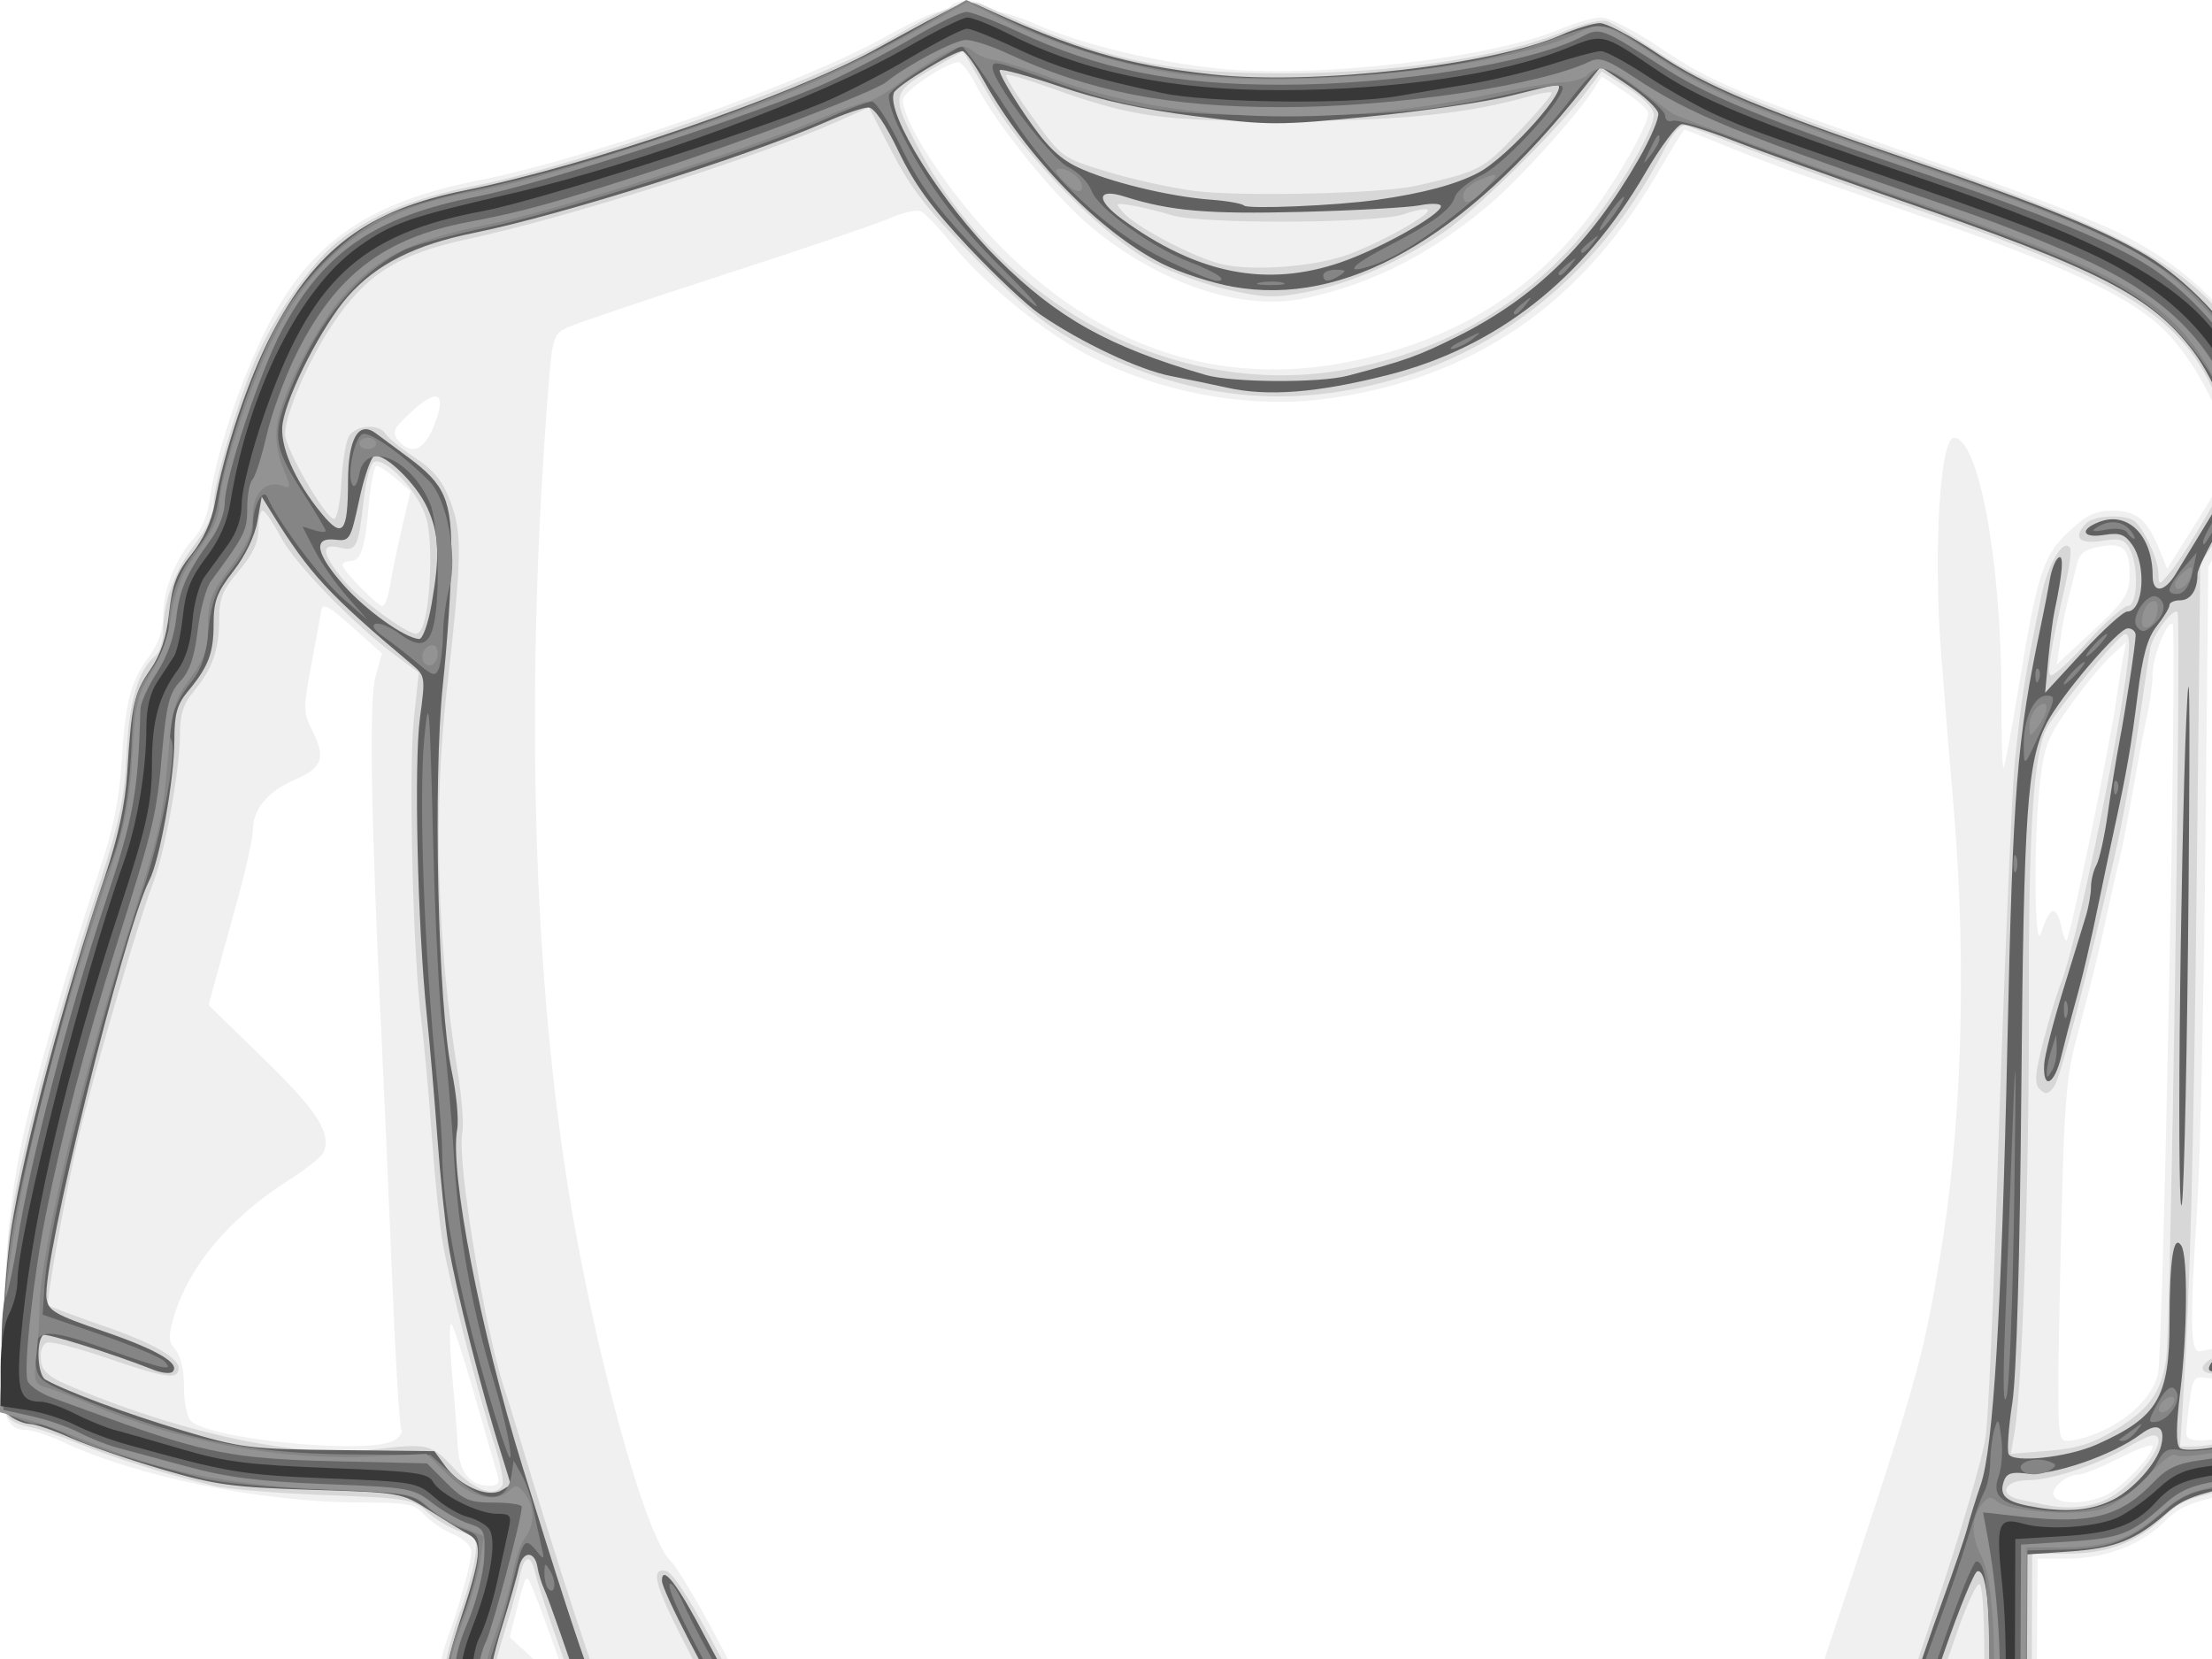 <?xml version="1.0"?><svg width="640" height="480" xmlns="http://www.w3.org/2000/svg">
 <g>
  <title>Layer 1</title>
  <g id="layer1">
   <path fill="#f0f0f0" d="m300.968,794.77c-2.675,-0.713 -8.878,-1.387 -13.782,-1.498c-4.905,-0.111 -17.309,-2.457 -27.565,-5.214c-10.256,-2.756 -23.754,-6.376 -29.997,-8.043c-19.204,-5.129 -46.955,-7.27 -64.492,-4.975c-8.322,1.089 -16.397,1.494 -17.943,0.901c-4.152,-1.593 -7.327,-8.822 -11.206,-25.515c-2.949,-12.69 -3.489,-20.301 -3.646,-51.38c-0.156,-30.751 -0.649,-37.832 -3.141,-45.068c-3.271,-9.5 -2.725,-19.691 1.491,-27.845c3.758,-7.267 2.973,-14.819 -2.81,-27.03c-4.795,-10.124 -5.27,-12.515 -5.27,-26.531c0,-11.87 0.891,-18.123 3.884,-27.26c3.609,-11.016 3.733,-12.509 1.754,-21.079c-3.023,-13.092 -2.595,-39.844 0.783,-48.949c3.717,-10.018 7.319,-22.933 7.342,-26.327c0.011,-1.648 -2.166,-3.74 -5.25,-5.046c-2.898,-1.227 -6.66,-3.79 -8.359,-5.697c-2.745,-3.081 -4.819,-3.47 -18.647,-3.496c-28.343,-0.054 -64.244,-7.383 -86.091,-17.574c-4.013,-1.872 -8.815,-3.42 -10.671,-3.439c-6.35,-0.067 -7.624,-5.935 -6.571,-30.278c1.256,-29.026 3.001,-43.397 7.455,-61.37c4.885,-19.713 13.726,-49.957 20.471,-70.026c4.048,-12.043 5.808,-20.608 6.498,-31.618c1.109,-17.699 2.54,-23.172 7.99,-30.558c2.629,-3.563 4.014,-7.589 4.014,-11.664c0,-7.488 3.668,-16.804 8.794,-22.333c2.248,-2.425 4.136,-6.985 4.699,-11.35c1.825,-14.147 10.401,-38.899 18.538,-53.504c12.201,-21.901 28.883,-32.839 59.175,-38.8c32.206,-6.337 93.997,-28.185 118.184,-41.787c6.823,-3.837 13.535,-6.977 14.914,-6.977c1.379,0 2.959,-0.73 3.51,-1.621c1.299,-2.102 8.429,-2.102 9.729,0c0.551,0.892 2.326,1.621 3.943,1.621c1.618,0 6.5,1.576 10.849,3.503c12.999,5.758 34.231,10.942 52.767,12.883c28.309,2.964 79.497,-2.969 99.466,-11.528c4.153,-1.78 9.347,-3.237 11.543,-3.237c2.196,0 9.447,3.681 16.113,8.179c16.399,11.066 22.398,13.53 90.695,37.254c16.052,5.576 35.215,13.096 42.584,16.711c21.535,10.564 36.834,26.413 43.381,44.942c5.14,14.546 15.326,56.884 17.198,71.484c1.584,12.352 2.811,16.262 6.942,22.122c4.684,6.644 5.08,8.324 5.946,25.228c0.833,16.258 1.78,20.597 9.258,42.432c12.511,36.529 29.603,94.282 31.432,106.205c0.889,5.797 1.992,12.829 2.45,15.628c1.354,8.262 -2.908,12.727 -17.45,18.279c-19.671,7.512 -38.098,12.81 -60.103,17.283c-17.994,3.657 -20.596,4.63 -25.698,9.61c-6.909,6.743 -17.071,10.544 -28.193,10.544l-8.326,0l-0.243,34.456c-0.206,29.242 -0.841,37.513 -4.195,54.66l-3.952,20.204l4.051,8.848c7.403,16.171 4.926,39.113 -7.18,66.485c-3.717,8.405 -3.798,9.253 -1.558,16.285c4.929,15.47 6.368,27.739 6.492,55.328c0.16,35.66 -0.104,36.263 -16.627,37.891c-22.737,2.24 -46.047,9.129 -82.958,24.515c-34.976,14.58 -56.182,21.047 -77.83,23.736c-16.924,2.102 -97.879,3.185 -104.584,1.399zm100.458,-16.333c23.956,-4.641 49.574,-12.585 73.038,-22.648c35.183,-15.09 66.19,-24.408 87.559,-26.312l4.864,-0.434l0.543,-15.404c0.587,-16.639 -2.237,-44.982 -5.226,-52.464l-1.85,-4.631l-12.948,14.93c-14.48,16.696 -32.75,32.761 -36.456,32.056c-1.339,-0.255 -2.653,-1.981 -2.919,-3.837c-0.352,-2.455 1.913,-5.224 8.319,-10.165c8.492,-6.551 21.745,-20.667 33.691,-35.882c8.755,-11.151 18.689,-34.973 22.513,-53.987c1.828,-9.09 1.02,-21.405 -1.508,-22.967c-0.678,-0.419 -6.368,9.271 -12.643,21.533c-13.228,25.847 -35.712,64.785 -48.856,84.607c-6.367,9.602 -10.116,13.782 -12.36,13.782c-5.664,0 -4.463,-4.968 4.563,-18.868c26.561,-40.905 59.91,-103.246 62.767,-117.334c5.744,-28.325 5.745,-28.618 0.189,-39.738c-2.813,-5.629 -5.114,-11.534 -5.114,-13.123c0,-4.037 -2.669,-5.259 -4.05,-1.854c-0.631,1.556 -3.584,9.76 -6.562,18.232c-18.258,51.945 -26.784,73.427 -39.574,99.72c-11.285,23.199 -15.883,29.503 -20.288,27.812c-3.753,-1.44 -3.048,-4.975 2.872,-14.404c7.565,-12.049 14.49,-27.161 26.574,-57.999c11.265,-28.745 18.766,-49.754 20.551,-57.562l1.112,-4.864l-3.572,5.675c-21.827,34.683 -30.781,47.022 -34.12,47.022c-1.818,0 -1.653,-7.652 0.295,-13.667c0.887,-2.739 11.813,-35.698 24.279,-73.243c27.63,-83.213 28.932,-87.71 33.987,-117.393c6.546,-38.441 8.026,-85.248 4.152,-131.338c-1.628,-19.366 -2.669,-32.18 -3.625,-44.59c-2.285,-29.675 -0.329,-62.426 3.729,-62.426c7.095,0 13.695,35.642 13.695,73.954c0,12.239 0.285,21.949 0.634,21.577c0.349,-0.372 2.26,-10.526 4.248,-22.565c5.612,-33.988 7.133,-38.76 14.591,-45.785c5.173,-4.872 7.733,-6.102 12.709,-6.102c6.949,0 10.045,2.568 13.55,11.24l2.249,5.565l6.576,-10.429c11.653,-18.481 12.265,-20.153 10.209,-27.886c-3.009,-11.316 -11.365,-25.331 -19.231,-32.255c-10.176,-8.957 -28.332,-17.389 -64.372,-29.894c-16.839,-5.843 -34.994,-12.147 -40.345,-14.01c-5.351,-1.863 -14.754,-5.458 -20.897,-7.988c-6.142,-2.531 -11.368,-4.602 -11.614,-4.602c-0.245,0 -3.733,5.655 -7.751,12.566c-22.188,38.165 -53.457,59.52 -95.602,65.288c-22.895,3.133 -49.298,-1.825 -70.319,-13.207c-12.788,-6.924 -29.652,-20.809 -38.155,-31.415c-3.843,-4.794 -7.969,-9.129 -9.168,-9.632c-1.199,-0.504 -5.212,0.419 -8.918,2.05c-3.706,1.631 -25.344,8.989 -48.085,16.352c-22.741,7.363 -43.171,14.265 -45.401,15.338c-3.698,1.78 -4.15,3.154 -5.156,15.68c-6.819,84.958 -4.938,166.371 5.356,231.815c7.389,46.976 22.38,101.954 29.767,109.176c1.978,1.933 8.161,12.271 13.739,22.973c36.955,70.892 107.099,151.561 166.272,191.22c6.243,4.184 12.81,9.32 14.593,11.413c2.966,3.481 17.787,11.599 36.63,20.062c6.145,2.76 30.068,9.984 33.063,9.984c0.462,0 0.841,1.094 0.841,2.432c0,3.603 -3.048,3.353 -42.969,-3.519c-59.82,-10.297 -123.873,-40.75 -162.551,-77.281c-4.682,-4.422 -8.513,-7.514 -8.513,-6.871c0,1.623 13.443,18.892 17.638,22.658c1.892,1.699 3.44,4.851 3.44,7.004c0,7.151 -6.46,3.675 -17.996,-9.682c-13.744,-15.914 -28.133,-37.603 -45.423,-68.468c-11.277,-20.132 -15.955,-26.708 -27.393,-38.51c-10.802,-11.145 -14.766,-14.232 -18.282,-14.232c-12.448,0 -6.491,25.659 14.102,60.747c4.729,8.058 13.262,22.667 18.961,32.463c12.2,20.971 31.718,42.449 49.515,54.486c10.86,7.345 41.888,25.8 43.377,25.8c0.371,0 7.857,3.362 16.634,7.472c35.471,16.607 84.153,34.783 109.622,40.929c9.438,2.278 26.031,2.42 33.469,0.287c8.365,-2.399 27.249,-2.783 29.433,-0.599c1.42,1.42 1.035,2.326 -1.586,3.729c-4.438,2.375 -39.437,6.521 -55.259,6.546c-22.135,0.034 -85.25,-5.78 -107.016,-9.859c-18.944,-3.55 -27.152,-5.157 -38.104,-7.459c-13.3,-2.797 -48.596,-11.639 -70.533,-17.671c-30.701,-8.441 -41.118,-10.154 -43.022,-7.073c-1.937,3.134 20.266,46.527 24.375,47.637c1.784,0.482 8.452,0.886 14.819,0.898c14.254,0.027 33.784,3.553 54.093,9.764c18.177,5.56 44.595,11.142 61.615,13.02c21.127,2.331 69.944,0.504 89.919,-3.366zm-111.087,-64.094c-1.159,-1.396 -4.276,-3.661 -6.927,-5.031c-6.036,-3.121 -27.432,-11.874 -29.045,-11.881c-3.862,-0.018 -48.835,-23.285 -55.901,-28.92c-17.173,-13.696 -39.57,-49.778 -57.538,-92.695l-3.055,-7.297l0.829,8.731c0.456,4.802 3.041,13.458 5.744,19.234c5.984,12.788 6.31,21.653 1.31,35.598c-3.599,10.036 -3.6,10.073 -0.548,19.052c1.682,4.948 4.038,8.997 5.236,8.997c1.198,0 11.112,4.289 22.032,9.531c29.736,14.275 74.42,33.15 93.63,39.549c24.914,8.299 27.277,8.8 24.233,5.132zm-87.47,-19.806c-6.689,-3.266 -21.538,-10.519 -32.999,-16.118c-11.461,-5.599 -21.162,-10.181 -21.558,-10.181c-0.396,0 -0.505,4.925 -0.241,10.944l0.479,10.944l6.262,-0.545c6.955,-0.605 20.412,1.641 42.382,7.074c19.511,4.825 19.73,4.743 5.675,-2.119zm89.18,-68.21c0,-3.465 -13.318,-16.494 -30.808,-30.14c-30.602,-23.877 -52.304,-49.407 -74.517,-87.662c-4.66,-8.026 -7.961,-12.769 -7.336,-10.539c2.334,8.317 12.197,29.351 18.77,40.031c3.739,6.074 12.688,20.813 19.887,32.752c14.5,24.046 22.449,32.97 38.801,43.559c20.544,13.303 35.202,18.3 35.202,12zm-128.907,-141.719c-1.143,-4.045 -6.649,-19.233 -9.257,-25.538c-1.567,-3.786 -1.834,-3.438 -4.046,5.289l-2.369,9.343l7.837,7.213c4.311,3.967 8.069,7.242 8.352,7.277c0.283,0.035 0.051,-1.577 -0.516,-3.584zm446.601,-52.234c4.74,-2.451 13.084,-11.341 13.084,-13.94c0,-0.81 -4.286,0.705 -9.524,3.367c-5.238,2.662 -10.571,4.84 -11.851,4.84c-3.648,0 -8.43,4.172 -7.153,6.24c1.61,2.604 9.957,2.331 15.443,-0.507zm-465.723,-5.328c-0.471,-1.561 -3.429,-11.852 -6.573,-22.869c-3.144,-11.017 -6.229,-20.503 -6.855,-21.079c-0.626,-0.576 -0.555,5.519 0.157,13.545c0.712,8.026 1.474,17.836 1.693,21.799c0.42,7.6 3.546,11.441 9.312,11.441c2.219,0 2.874,-0.821 2.266,-2.838zm-30.178,-10.216c1.75,-0.937 2.77,-2.37 2.266,-3.185c-0.504,-0.815 -1.67,-19.932 -2.591,-42.482c-0.921,-22.55 -2.347,-54.864 -3.168,-71.808c-3.059,-63.101 -3.609,-97.053 -1.681,-103.773l1.86,-6.486l-8.553,-7.673c-6.744,-6.049 -8.65,-7.078 -9.01,-4.864c-0.251,1.544 -1.575,8.773 -2.942,16.064c-2.245,11.978 -2.24,13.729 0.052,18.161c4.291,8.298 3.353,11.317 -4.571,14.714c-8.063,3.456 -12.35,8.578 -12.35,14.754c0,2.322 -2.12,11.828 -4.711,21.124c-2.591,9.296 -5.473,19.718 -6.405,23.161l-1.694,6.26l16.048,15.63c15.395,14.994 19.441,21.279 17.297,26.867c-0.491,1.28 -5.13,5.006 -10.309,8.281c-16.784,10.613 -28.79,24.883 -33.028,39.255c-1.729,5.861 -1.663,7.31 0.441,9.729c1.484,1.706 2.45,5.887 2.417,10.458c-0.03,4.189 0.804,8.651 1.855,9.916c4.469,5.385 51.01,10.055 58.777,5.898zm493.188,-2.291c8.815,-3.683 15.581,-10.248 17.313,-16.798c1.52,-5.748 5.647,-215.805 4.266,-217.185c-1.399,-1.399 -5.782,9.386 -5.782,14.228c0,2.771 -0.686,8.097 -1.524,11.836c-0.838,3.739 -2.729,13.73 -4.202,22.202c-1.473,8.472 -3.257,17.593 -3.964,20.268c-0.708,2.675 -2.209,9.242 -3.336,14.593c-2.236,10.615 -4.404,19.462 -9.337,38.104c-2.739,10.351 -3.381,19.825 -4.314,63.642c-1.071,50.271 -1.022,51.481 2.054,51.481c1.733,0 5.705,-1.067 8.827,-2.372zm51.47,-1.575c18.113,-4.168 44.557,-12.531 52.323,-16.546c3.104,-1.605 4.37,-3.263 3.742,-4.899c-0.522,-1.36 -1.396,-4.252 -1.941,-6.426c-0.67,-2.67 -1.851,-3.705 -3.641,-3.19c-1.457,0.419 -9.216,2.642 -17.242,4.939c-8.026,2.297 -16.782,4.839 -19.457,5.649c-11.091,3.357 -30.383,6.89 -33.929,6.212c-3.43,-0.656 -3.904,-0.01 -4.801,6.535c-0.547,3.995 -0.995,8.255 -0.995,9.469c0,3.183 6.413,2.753 25.943,-1.741zm5.001,-28.355c28.484,-7.246 42.32,-11.29 43.98,-12.854c1.559,-1.469 -18.6,-69.02 -33.333,-111.699c-5.042,-14.604 -5.571,-17.607 -4.405,-24.984c1.658,-10.488 -0.34,-18.063 -5.924,-22.455c-3.943,-3.101 -4.467,-4.945 -6.341,-22.313c-2.181,-20.207 -6.6,-40.934 -8.728,-40.934c-0.711,0 -3.212,3.276 -5.559,7.279l-4.266,7.28l-0.832,80.685c-0.458,44.377 -1.526,91.505 -2.374,104.73c-2.147,33.49 -2.025,41.624 0.622,41.624c1.19,0 13.412,-2.861 27.159,-6.358zm-69.815,-120.954c0.888,-0.549 2.067,1.265 2.62,4.03c0.553,2.766 1.29,4.744 1.638,4.396c1.099,-1.099 12.458,-56.054 14.304,-69.203c0.563,-4.013 1.435,-9.486 1.937,-12.161l0.913,-4.864l-4.418,4.054c-2.43,2.229 -7.711,8.648 -11.735,14.263c-6.382,8.905 -7.49,11.702 -8.671,21.89c-1.92,16.559 -1.689,50.65 0.297,43.784c0.826,-2.854 2.228,-5.639 3.116,-6.188zm22.441,-96.449c0.244,-8.396 -1.598,-10.358 -8.513,-9.061c-4.627,0.868 -6.041,2.007 -6.809,5.484c-0.533,2.413 -1.568,6.577 -2.3,9.252c-0.732,2.675 -1.794,8.118 -2.36,12.095l-1.029,7.23l10.423,-9.662c8.822,-8.178 10.448,-10.534 10.588,-15.337zm-503.238,2.027c0.532,-3.344 2.076,-10.816 3.432,-16.604l2.465,-10.523l-4.26,-3.664c-2.343,-2.015 -4.843,-3.664 -5.556,-3.664c-0.713,0 -1.714,4.925 -2.225,10.945c-1.092,12.867 -2.309,16.62 -5.39,16.62c-1.242,0 -2.259,0.512 -2.259,1.139c0,1.559 10.067,11.833 11.595,11.833c0.676,0 1.665,-2.736 2.197,-6.08zm12.714,-46.133c3.702,-9.425 1.167,-11.031 -6.426,-4.072c-5.35,4.903 -5.889,6.014 -4.013,8.274c3.814,4.595 7.579,3.079 10.439,-4.202zm263.735,-18.232c29.387,-5.662 51.814,-18.776 68.998,-40.344c8.388,-10.528 18.561,-27.974 18.561,-31.83c0,-0.905 -3.023,-3.645 -6.718,-6.09l-6.718,-4.446l-2.606,3.992c-5.135,7.868 -21.168,25.608 -29.644,32.801c-17.141,14.546 -34.154,23.211 -53.722,27.363c-18.11,3.843 -41.663,-4.031 -61.837,-20.671c-10.301,-8.497 -27.574,-29.843 -33.419,-41.3c-1.771,-3.472 -3.988,-6.312 -4.925,-6.312c-3.407,0 -16.065,8.477 -16.065,10.758c0,7.593 15.85,30.721 31.031,45.281c28.319,27.16 61.425,37.664 97.064,30.797z" id="path1951"/>
   <path fill="#d7d7d7" d="m298.536,794.463c-19.424,-2.616 -29.861,-4.846 -52.311,-11.178c-29.706,-8.378 -45.286,-10.292 -74.685,-9.177c-29.065,1.102 -28.361,1.525 -33.591,-20.161c-3.089,-12.808 -3.814,-21.497 -4.648,-55.711c-0.674,-27.651 -1.629,-41.662 -3.003,-44.078c-3.033,-5.332 -2.429,-18.734 1.229,-27.266c4.339,-10.123 4.099,-14.4 -1.472,-26.175c-9.498,-20.076 -9.859,-35.715 -1.358,-58.754c2.656,-7.197 2.912,-9.747 1.466,-14.593c-2.753,-9.229 -3.886,-30.871 -2.176,-41.544c0.857,-5.351 3.078,-13.846 4.934,-18.878c1.856,-5.032 3.839,-12.048 4.405,-15.591c0.988,-6.181 0.812,-6.518 -4.366,-8.323c-2.968,-1.035 -7.241,-3.601 -9.496,-5.703c-3.833,-3.573 -5.734,-3.882 -29.232,-4.754c-13.823,-0.513 -28.416,-1.719 -32.429,-2.681c-13.062,-3.13 -29.806,-8.37 -38.915,-12.179c-4.905,-2.051 -11.239,-4.212 -14.076,-4.803c-8.606,-1.792 -9.102,-3.473 -8.027,-27.201c0.536,-11.823 1.363,-24.78 1.838,-28.793c2.397,-20.257 12.42,-58.856 26.857,-103.431c5.137,-15.861 6.592,-23.048 7.133,-35.228c0.673,-15.153 3.362,-24.365 8.314,-28.475c1.256,-1.042 2.287,-4.177 2.292,-6.966c0.015,-8.609 3.293,-17.725 9.061,-25.2c3.409,-4.417 5.523,-8.983 5.523,-11.926c0,-5.32 6.67,-28.449 11.798,-40.91c4.998,-12.145 16.297,-28.578 23.792,-34.601c9.824,-7.895 21.745,-12.769 40.347,-16.499c32.191,-6.453 98.355,-29.861 119.448,-42.259c16.322,-9.594 22.946,-12.024 27.264,-10.003c33.243,15.558 52.242,19.88 87.049,19.805c32.57,-0.071 63.176,-4.689 81.389,-12.28c5.283,-2.202 10.487,-3.388 12.161,-2.772c1.609,0.592 8.236,4.633 14.725,8.98c12.609,8.446 31.066,16.074 76.882,31.773c63.918,21.902 82.359,33.077 94.707,57.387c6.757,13.303 19.229,62.221 21.197,83.143c0.828,8.802 2.092,12.747 5.666,17.681c6.194,8.551 8.354,17.45 7.111,29.293c-0.899,8.563 -0.316,11.842 4.627,26.013c11.638,33.365 33.87,106.769 36.833,121.609c3.483,17.447 3.495,18.297 0.287,21.739c-6.579,7.062 -45.197,20.174 -77.231,26.222c-16.077,3.035 -18.75,4.031 -23.787,8.863c-7.726,7.41 -16.327,10.669 -28.161,10.669l-9.944,0l-0.102,35.165c-0.077,26.62 -0.796,38.712 -2.956,49.759c-4.93,25.212 -4.977,27.068 -0.882,34.981c3.012,5.821 3.717,9.781 3.727,20.959c0.014,14.581 -2.276,24.255 -10.41,43.98c-4.351,10.552 -4.474,11.489 -2.212,16.902c7.907,18.925 9.744,83.112 2.584,90.273c-0.872,0.872 -7.445,2.241 -14.606,3.042c-24.666,2.76 -39.42,7.182 -82.159,24.628c-54.905,22.411 -79.901,27.287 -137.824,26.885c-18.728,-0.13 -38.793,-0.875 -44.59,-1.656zm79.184,-11.13c32.656,-3.44 61.371,-11.182 97.555,-26.302c39.412,-16.469 69.54,-25.556 84.734,-25.556c2.981,0 6.295,-0.876 7.365,-1.946c4.283,-4.283 0.811,-57.934 -4.664,-72.068l-1.792,-4.627l-5.906,7.297c-9.656,11.929 -33.772,36.265 -38.992,39.346c-10.659,6.293 -6.15,-1.19 10.769,-17.872c9.717,-9.581 20.605,-21.433 24.194,-26.338c6.9,-9.429 16.445,-30.51 20.557,-45.401c3.904,-14.138 4.106,-29.81 0.449,-34.811c-1.988,-2.719 -3.187,-1.035 -12.758,17.931c-16.737,33.167 -55.625,99.527 -59.858,102.144c-0.924,0.571 -2.429,0.291 -3.343,-0.623c-1.135,-1.135 1.657,-6.976 8.808,-18.424c18.205,-29.144 33.348,-55.622 46.426,-81.177c13.46,-26.302 16.53,-37.069 21.186,-74.304c2.089,-16.71 2.308,-60.985 0.307,-62.222c-0.785,-0.485 -3.743,5.856 -6.574,14.092c-2.831,8.236 -7.584,21.176 -10.562,28.756c-2.978,7.58 -7.055,18.525 -9.06,24.322c-24.829,71.793 -47.129,121.793 -54.831,122.938c-1.916,0.285 -3.483,0.048 -3.483,-0.527c0,-0.575 2.886,-5.916 6.413,-11.868c10.807,-18.237 32.824,-72.202 45.432,-111.353c2.872,-8.918 11.517,-34.821 19.212,-57.562c8.006,-23.661 14.529,-45.855 15.25,-51.887c0.693,-5.797 1.994,-33.524 2.89,-61.615c1.883,-58.989 4.59,-124.614 5.495,-133.206c2.046,-19.426 2.794,-24.1 7.692,-48.056c1.918,-9.384 6.487,-16.976 8.319,-13.824c0.422,0.727 -0.159,5.335 -1.291,10.24c-4.1,17.756 -5.348,25.106 -4.494,26.486c0.478,0.774 5.217,-3.41 10.53,-9.297c5.313,-5.887 10.697,-10.704 11.964,-10.704c2.825,0 3.193,-11.522 0.527,-16.504c-1.492,-2.787 -2.79,-3.157 -8.107,-2.306c-6.625,1.059 -8.461,-1.112 -4.385,-5.187c2.14,-2.14 10.792,-2.587 13.637,-0.705c2.752,1.82 7.11,11.113 7.176,15.298c0.057,3.629 0.161,3.604 3.893,-0.96c2.109,-2.579 7.255,-10.783 11.436,-18.231l7.601,-13.542l-3.496,-10.822c-9.33,-28.88 -24.319,-39.332 -87.783,-61.218c-19.069,-6.576 -41.603,-14.641 -50.075,-17.923c-8.472,-3.282 -16.574,-6.334 -18.005,-6.783c-1.864,-0.585 -3.87,1.63 -7.082,7.823c-15.917,30.691 -41.903,53.723 -71.893,63.72c-33.009,11.003 -63.047,8.557 -95.163,-7.75c-10.569,-5.366 -16.282,-9.916 -30.841,-24.562c-14.262,-14.348 -19.265,-20.659 -24.785,-31.27l-6.916,-13.294l-9.265,4.118c-23.739,10.551 -77.015,27.495 -106.553,33.89c-20.529,4.444 -29.591,10.146 -39.425,24.807c-6.892,10.275 -13.678,25.982 -13.678,31.662c0,4.148 11.695,24.443 14.144,24.544c0.868,0.036 1.826,-4.63 2.13,-10.368c0.304,-5.738 1.261,-11.758 2.128,-13.377c1.822,-3.405 8.798,-3.941 10.704,-0.823c0.713,1.166 4.563,4.284 8.556,6.928c5.56,3.682 7.965,6.697 10.273,12.878c3.366,9.015 3.214,16.241 -1.141,54.282c-3.927,34.305 -2.811,73.733 3.12,110.259c1.231,7.58 1.845,15.654 1.366,17.942c-1.634,7.79 6.69,58.039 12.338,74.481c0.766,2.229 3.363,10.621 5.771,18.647c9.662,32.203 20.087,64.002 25.517,77.83c13.234,33.706 46.753,97.743 63.653,121.609c3.789,5.351 10.616,13.967 15.17,19.146c7.732,8.793 10.285,14.093 6.789,14.093c-1.9,0 -16.028,-14.788 -23.237,-24.322c-17.29,-22.866 -42.794,-66.812 -56.865,-97.982c-7.097,-15.722 -25.768,-66.562 -28.179,-76.73c-1.242,-5.239 -3.21,-4.495 -4.363,1.65c-0.547,2.914 -2.817,11.042 -5.045,18.062c-4.865,15.328 -5.322,31.714 -1.345,48.194l2.706,11.213l-4.733,14.152c-6.619,19.79 -6.451,32.793 0.62,48.021c6.272,13.507 6.652,22.045 1.62,36.373c-3.558,10.131 -3.566,10.343 -0.644,18.57c2.384,6.712 3.085,14.767 3.627,41.639c0.634,31.445 3.968,62.253 7.093,65.539c0.74,0.778 9.246,1.297 18.902,1.154c22.694,-0.336 50.923,3.446 71.628,9.597c25.694,7.633 52.521,13.185 73.214,15.152c12.859,1.222 45.582,0.898 59.726,-0.592zm-116.477,-66.246c-9.364,-3.345 -22.133,-8.49 -28.376,-11.434c-6.243,-2.944 -20.23,-9.247 -31.082,-14.007c-26.862,-11.781 -52.423,-24.736 -52.423,-26.57c0,-3.844 4.394,-2.574 24.918,7.201c32.233,15.352 70.337,31.263 93.449,39.02c12.815,4.301 20.268,7.622 20.268,9.031c0,4.087 -9.442,2.943 -26.754,-3.241zm109.448,-42.652c-66.732,-45.89 -136.644,-126.975 -174.124,-201.952c-7.33,-14.663 -8.215,-18.813 -3.832,-17.969c1.732,0.334 6.841,8.114 13.121,19.982c25.87,48.889 67.25,103.733 108.299,143.538c21.227,20.583 32.52,30.036 54.48,45.603c9.157,6.491 17.185,12.553 17.84,13.471c4.751,6.657 -4.492,5.092 -15.784,-2.673zm238.026,-240.256c8.634,-3.608 20.125,-18.888 14.203,-18.888c-0.841,0 -4.083,1.507 -7.206,3.35c-8.731,5.152 -22.178,9.622 -28.941,9.622c-6.892,0 -8.756,4.237 -2.455,5.581c2.007,0.428 5.108,1.087 6.891,1.464c6.551,1.385 12.392,1.009 17.508,-1.129zm-463.379,-4.343c0.567,-0.918 -0.47,-6.318 -2.306,-12.001c-4.79,-14.825 -13.057,-47.104 -14.98,-58.485c-0.904,-5.351 -2.313,-19.214 -3.132,-30.808c-0.819,-11.593 -2.181,-26.551 -3.027,-33.24c-2.412,-19.063 -3.727,-72.376 -2.152,-87.245l1.426,-13.469l-6.399,-4.706c-12.058,-8.867 -29.453,-26.749 -33.504,-34.441c-2.228,-4.231 -4.599,-7.692 -5.27,-7.692c-0.67,0 -1.219,2.422 -1.219,5.383c0,3.808 -1.66,7.323 -5.675,12.013c-4.673,5.46 -5.675,7.926 -5.675,13.969c0,8.843 -1.997,14.519 -7.342,20.871c-3.009,3.576 -4.009,6.652 -4.013,12.341c-0.007,10.55 -4.426,34.735 -8.007,43.818c-3.705,9.4 -16.565,53.222 -21.03,71.662c-3.791,15.659 -9.874,49.109 -9.075,49.907c0.293,0.293 7.686,3.024 16.427,6.068c16.522,5.753 23.79,10.599 20.633,13.755c-1.24,1.24 -6.559,0.063 -18.49,-4.089c-9.212,-3.207 -17.753,-5.445 -18.979,-4.975c-1.311,0.503 -2.017,2.595 -1.715,5.079c0.422,3.469 2.252,4.941 10.243,8.24c32.648,13.481 64.82,20.073 85.912,17.601c15.936,-1.867 16.807,-1.664 23.384,5.46c5.921,6.414 11.787,8.506 13.965,4.982zm466.742,-16.185c9.664,-5.857 13.14,-10.666 14.635,-20.25c1.346,-8.623 4.503,-215.1 3.308,-216.295c-1.268,-1.268 -7.048,6.353 -7.865,10.37c-0.363,1.784 -1.53,9.445 -2.592,17.025c-2.04,14.549 -5.504,33.756 -8.043,44.59c-8.862,37.818 -15.487,62.961 -17.201,65.281c-1.664,2.253 -2.495,2.414 -4.129,0.803c-1.646,-1.623 -1.454,-4.319 0.981,-13.782c1.665,-6.471 3.922,-13.954 5.016,-16.629c4.339,-10.608 16.301,-67.847 19.4,-92.828c0.704,-5.674 0.471,-8.513 -0.698,-8.513c-1.691,0 -19.74,21.682 -22.696,27.265c-3.829,7.232 -5.285,29.599 -5.189,79.751c0.097,51.24 -1.892,111.073 -4.119,123.878l-1.099,6.323l10.812,-0.868c8.344,-0.67 12.791,-2.067 19.48,-6.121zm45.609,0.811c21.768,-4.934 51.454,-14.664 55.981,-18.349c2.975,-2.421 3.127,-3.319 1.424,-8.387c-1.049,-3.121 -2.45,-6.281 -3.113,-7.021c-0.663,-0.74 -8.407,0.838 -17.209,3.507c-20.266,6.145 -49.083,13.243 -53.765,13.243c-6.63,0 -3.797,-4.39 4.116,-6.378c4.236,-1.064 10.256,-2.612 13.377,-3.439c3.121,-0.828 10.418,-2.64 16.215,-4.028c13.243,-3.171 35.672,-10.463 35.672,-11.597c0,-2.332 -23.686,-79.177 -31.427,-101.958c-8.013,-23.582 -8.77,-26.997 -7.959,-35.933c1.14,-12.568 -0.093,-17.303 -5.833,-22.418c-4.174,-3.719 -4.718,-5.449 -5.736,-18.222c-1.093,-13.727 -5.627,-37.633 -8.656,-45.643c-1.446,-3.823 -1.726,-3.621 -7.832,5.675l-6.333,9.64l-0.99,88.369c-0.929,82.921 -1.942,121.907 -3.99,153.633l-0.864,13.377l4.544,-0.015c2.499,-0.008 12.57,-1.834 22.38,-4.058zm-535.414,-233.189c2.347,-6.116 3.006,-24.438 1.121,-31.169c-2.092,-7.471 -11.479,-17.704 -15.129,-16.493c-1.031,0.342 -2.391,5.246 -3.022,10.898c-1.565,14.009 -2.131,15.138 -6.975,13.922c-5.577,-1.4 -5.221,1.739 1.063,9.363c4.452,5.401 18.11,15.51 21.073,15.598c0.573,0.017 1.414,-0.937 1.867,-2.119zm269.889,-74.89c27.718,-5.783 50.125,-19.271 67.373,-40.555c9.188,-11.339 18.982,-28.134 18.978,-32.546c-0.002,-1.909 -2.888,-4.91 -7.562,-7.863l-7.559,-4.776l-4.161,5.587c-8.07,10.835 -31.905,34.387 -41.297,40.806c-12.681,8.668 -27.103,14.977 -39.961,17.482c-9.133,1.78 -12.182,1.686 -22.67,-0.7c-6.665,-1.516 -16.51,-5.065 -21.877,-7.887c-14.08,-7.402 -37.229,-30.922 -47.022,-47.775l-7.772,-13.376l-8.291,4.775c-12.303,7.086 -12.518,7.963 -5.373,21.861c24.888,48.409 77.572,75.319 127.194,64.967zm-1.619,-32.908c9.997,-3.804 23.728,-11.587 22.539,-12.776c-0.456,-0.456 -3.614,0.132 -7.018,1.306c-7.758,2.677 -58.725,2.889 -66.994,0.28c-3.121,-0.985 -8.164,-2.229 -11.207,-2.764c-5.349,-0.941 -5.44,-0.871 -2.747,2.104c3.726,4.117 20.1,12.738 27.927,14.704c9.136,2.294 27.679,0.884 37.5,-2.853zm19.06,-19.698c18.668,-4.248 19.319,-4.589 29.716,-15.52c5.642,-5.932 9.972,-11.072 9.621,-11.423c-0.35,-0.35 -3.107,0.071 -6.125,0.937c-18.018,5.168 -37.658,7.183 -70.506,7.235c-36.58,0.058 -44.903,-1.125 -68.939,-9.795c-6.385,-2.303 -11.915,-3.882 -12.288,-3.509c-0.373,0.373 3.109,5.921 7.739,12.327c8.395,11.617 8.454,11.659 21.637,15.68c7.271,2.218 18.628,4.712 25.239,5.543c13.554,1.704 54.042,0.769 63.906,-1.476z" id="path1949"/>
   <path fill="#616161" d="m309.809,795.716c-0.453,-0.453 -7.248,-1.622 -15.1,-2.597c-15.968,-1.984 -34.003,-6.025 -54.551,-12.222c-25.65,-7.736 -56.676,-10.587 -79.429,-7.299c-16.402,2.37 -17.688,0.882 -23.8,-27.529c-1.897,-8.816 -2.716,-22.417 -2.978,-49.454c-0.288,-29.67 -0.89,-38.619 -2.943,-43.779c-3.528,-8.865 -3.358,-12.211 1.312,-25.742c4.04,-11.706 3.894,-18.689 -0.51,-24.275c-0.811,-1.028 -3.03,-6.093 -4.933,-11.254c-4.738,-12.856 -4.5,-25.962 0.786,-43.229c3.87,-12.643 4.085,-14.741 2.432,-23.782c-0.997,-5.454 -1.813,-16.935 -1.813,-25.514c0,-12.917 0.817,-18.058 4.755,-29.911c6.238,-18.776 6.657,-22.924 2.541,-25.176c-1.784,-0.976 -6.891,-4.101 -11.35,-6.943c-8.06,-5.138 -8.259,-5.173 -34.051,-5.972c-22.942,-0.711 -27.955,-1.395 -43.331,-5.913c-9.563,-2.81 -21.441,-6.901 -26.395,-9.092c-4.954,-2.191 -10.263,-4.006 -11.798,-4.035c-1.535,-0.028 -4.129,-1.065 -5.764,-2.304c-2.674,-2.027 -2.9,-4.26 -2.251,-22.244c0.397,-10.995 1.596,-25.463 2.665,-32.152c3.848,-24.068 14.858,-65.467 27.065,-101.765c3.829,-11.386 5.862,-20.855 6.44,-29.997c1.253,-19.806 1.963,-22.97 6.697,-29.815c3.008,-4.35 4.656,-9.344 5.432,-16.466c0.89,-8.163 2.188,-11.559 6.442,-16.853c3.468,-4.316 5.841,-9.521 6.796,-14.91c2.632,-14.843 9.577,-35.582 16.232,-48.471c12.945,-25.072 27.852,-36.221 56.059,-41.927c35.862,-7.255 94.154,-27.256 118.667,-40.717c26.423,-14.51 26.365,-14.485 29.891,-12.861c28.04,12.921 42.991,17.332 67.894,20.033c29.25,3.172 81.086,-2.713 100.836,-11.45c4.244,-1.877 9.272,-3.413 11.173,-3.413c1.901,0 9.435,4.002 16.741,8.894c14.119,9.453 29.868,16.017 76.283,31.793c34.249,11.641 53.495,19.499 65.366,26.689c11.334,6.864 24.237,20.39 29.661,31.093c5.325,10.509 17.983,59.846 20.497,79.891c1.344,10.716 2.847,16.397 4.939,18.669c5.798,6.295 8.192,15.008 7.938,28.891c-0.209,11.427 0.57,15.582 5.681,30.27c13.532,38.895 39.809,128.394 39.809,135.587c0,4.227 -5.877,8.251 -20.065,13.739c-19.166,7.414 -36.584,12.427 -58.137,16.733c-16.019,3.2 -19.922,4.593 -24.749,8.831c-8.958,7.866 -14.953,10.231 -28.231,11.142l-12.317,0.845l0,37.494c0,32.511 -0.487,39.894 -3.661,55.547l-3.661,18.053l4.051,8.701c3.183,6.838 4.052,11.306 4.057,20.862c0.008,14.097 -1.272,19.688 -9.153,39.992c-5.727,14.753 -5.75,14.916 -3.264,22.7c4.973,15.574 6.441,27.767 6.529,54.236c0.113,34.015 -0.136,34.546 -16.974,36.206c-22.493,2.216 -45.438,9.382 -95.569,29.846c-21.68,8.85 -51.171,17.243 -70.199,19.978c-12.268,1.764 -87.291,3.75 -88.692,2.348zm65.746,-11.511c40.879,-4.593 62.629,-10.442 103.405,-27.809c29.179,-12.428 51.037,-19.419 71.713,-22.939l17.836,-3.036l0.532,-20.146c0.567,-21.492 -1.847,-44.102 -5.7,-53.386l-2.355,-5.675l-6.739,8.107c-9.663,11.626 -31.966,34.599 -37.312,38.435c-9.365,6.719 -6.295,0.735 4.738,-9.235c19.854,-17.942 34.026,-36.061 41.272,-52.769c8.078,-18.624 12.86,-35.645 12.86,-45.768c0,-8.605 -3.906,-19.817 -6.372,-18.292c-0.867,0.536 -5.018,8.067 -9.225,16.737c-9.798,20.192 -18.017,34.974 -38.967,70.082c-18.897,31.668 -22.524,36.955 -24.2,35.279c-0.635,-0.635 2.861,-7.556 7.771,-15.38c30.666,-48.868 61.188,-105.767 61.322,-114.317c0.032,-2.024 1.129,-8.059 2.438,-13.41c7.204,-29.447 9.713,-98.114 3.508,-96.046c-0.901,0.3 -5.052,10.359 -9.224,22.353c-4.172,11.994 -10.661,30.198 -14.42,40.453c-3.759,10.256 -8.542,23.39 -10.63,29.186c-19.158,53.193 -40.663,100.53 -45.672,100.53c-3.126,0 -2.993,-0.424 3.188,-10.103c4.705,-7.369 14.614,-28.786 25.334,-54.756c7.717,-18.695 19.956,-53.715 30.601,-87.559c2.665,-8.472 7.515,-22.7 10.779,-31.618c3.263,-8.918 6.497,-18.404 7.186,-21.079c0.689,-2.675 2.431,-8.297 3.873,-12.493c3.635,-10.581 6.014,-49.84 7.692,-126.952c1.626,-74.699 2.715,-88.345 9.707,-121.609c0.937,-4.459 2.109,-10.485 2.604,-13.392c0.495,-2.907 1.64,-5.742 2.545,-6.302c1.56,-0.964 1.124,4.552 -1.234,15.64c-0.474,2.229 -1.274,8.432 -1.777,13.782l-0.915,9.729l10.824,-11.756c5.953,-6.466 11.78,-11.756 12.949,-11.756c4.659,0 5.653,-13.265 1.445,-19.274c-2.161,-3.085 -3.653,-3.618 -8.107,-2.895c-6.372,1.034 -7.324,-1.524 -1.405,-3.775c8.31,-3.159 15.404,4.047 15.404,15.646c0,5.139 3.45,4.801 6.714,-0.658c1.463,-2.447 6.011,-9.921 10.107,-16.61c4.096,-6.689 7.459,-14.026 7.474,-16.305c0.048,-7.286 -6.298,-23.167 -12.555,-31.422c-12.14,-16.015 -27.097,-23.7 -85.302,-43.825c-18.846,-6.516 -40.086,-14.121 -47.2,-16.899c-7.114,-2.778 -14.046,-5.02 -15.404,-4.981c-1.358,0.039 -6.117,6.355 -10.576,14.036c-17.897,30.829 -43.045,50.568 -74.587,58.542c-20.428,5.164 -34.796,6.282 -46.594,3.623c-3.803,-0.857 -11.017,-2.348 -16.03,-3.313c-9.288,-1.788 -26.079,-9.705 -38.087,-17.959c-3.667,-2.52 -12.981,-11.29 -20.699,-19.488c-10.411,-11.06 -15.595,-18.167 -20.087,-27.543c-3.787,-7.902 -7.043,-12.674 -8.691,-12.735c-1.45,-0.054 -6.922,1.799 -12.161,4.118c-22.329,9.884 -77.061,27.144 -101.948,32.149c-17.058,3.43 -28.378,9.13 -36.533,18.395c-7.35,8.35 -17.477,28.017 -18.881,36.668c-1.029,6.343 3.403,16.612 11.312,26.207c6.067,7.361 7.56,5.535 7.594,-9.288c0.029,-12.506 3.047,-17.737 8.062,-13.971c1.538,1.155 5.763,4.288 9.388,6.964c10.682,7.882 12.59,12.357 12.447,29.186c-0.069,8.026 -1.168,24.443 -2.443,36.483c-2.911,27.479 -1.437,93.165 2.507,111.716c1.403,6.598 2.132,14.259 1.621,17.025c-2.237,12.109 6.669,58.146 18.851,97.442c19.446,62.729 22.29,70.432 40.405,109.458c22.456,48.377 44.165,84.642 64.114,107.104c9.45,10.641 9.309,13.975 -0.199,4.709c-24.845,-24.211 -67.659,-98.12 -83.258,-143.724c-10.206,-29.838 -13.411,-38.954 -14.717,-41.865c-0.801,-1.784 -1.676,-4.642 -1.945,-6.351c-0.782,-4.973 -4.325,-4.871 -5.416,0.156c-0.546,2.516 -2.701,10.047 -4.788,16.735c-5.045,16.165 -6.251,29.196 -3.979,42.969c3.644,22.091 3.63,22.545 -1.155,36.666c-6.47,19.095 -6.123,29.094 1.605,46.291c6.823,15.182 7.203,19.758 2.705,32.556c-3.873,11.02 -4.08,17.479 -0.811,25.304c1.876,4.489 2.434,12.974 2.438,37.086c0.006,28.37 1.378,43.654 5.757,64.1l1.128,5.27l24.525,0.005c27.84,0.006 44.4,2.403 72.706,10.523c24.056,6.901 41.178,10.391 63.7,12.983c24.338,2.801 36.914,2.808 61.615,0.032zm-109.448,-67.114c-25.077,-8.244 -111.523,-47.582 -114.246,-51.988c-1.564,-2.531 -1.134,-2.382 15.506,5.351c33.53,15.584 38.859,17.956 62.941,28.011c23.077,9.636 45.141,17.473 52.691,18.715c1.71,0.281 3.412,1.424 3.783,2.538c1.061,3.186 -5.541,2.347 -20.674,-2.628zm101.341,-46.659c-55.177,-38.409 -112.234,-101.105 -152.302,-167.353c-10.045,-16.608 -23.627,-42.898 -23.627,-45.733c0,-4.851 4.537,1.051 12.557,16.336c38.951,74.232 106.549,152.305 167.146,193.044c7.206,4.845 13.478,9.721 13.936,10.836c1.797,4.369 -5.292,1.516 -17.711,-7.129zm244.029,-236.582c5.811,-2.947 12.566,-10.557 13.798,-15.546c1.374,-5.564 -1.083,-6.951 -5.906,-3.333c-8.198,6.15 -25.927,12.19 -33.267,11.333c-4.235,-0.494 -5.635,0.041 -6.399,2.447c-1.368,4.309 0.922,6.007 10.068,7.466c8.892,1.419 15.707,0.675 21.706,-2.367zm-463.754,-4.429c-0.01,-0.192 -1.174,-3.997 -2.588,-8.456c-5.778,-18.229 -13.304,-47.972 -15.384,-60.805c-0.94,-5.797 -2.373,-19.66 -3.186,-30.808c-0.812,-11.148 -2.2,-27.2 -3.084,-35.672c-2.653,-25.428 -3.743,-72.793 -1.979,-85.937c1.619,-12.058 1.596,-12.192 -2.685,-15.788c-23.647,-19.863 -29.348,-26.035 -40.086,-43.396l-3.009,-4.864l-1.238,7.109c-0.743,4.269 -3.523,10.043 -6.96,14.454c-4.772,6.125 -5.723,8.666 -5.723,15.293c0,8.486 -1.477,12.329 -7.537,19.615c-3.04,3.654 -3.813,6.494 -3.813,14.009c0,11.067 -4.195,34.575 -7.228,40.504c-7.384,14.433 -31.059,110.606 -29.768,120.922c0.454,3.63 2.365,4.739 16.532,9.598c15.499,5.315 22.319,9.321 19.931,11.709c-0.633,0.633 -3.144,0.36 -5.579,-0.606c-11.513,-4.57 -31.17,-10.748 -31.894,-10.024c-2.085,2.085 -1.558,11.624 0.713,12.896c6.116,3.425 23.423,9.844 39.726,14.734c16.838,5.05 19.373,5.367 45.316,5.656l27.48,0.306l3.199,4.392c4.073,5.591 12.104,9.125 15.999,7.041c1.573,-0.842 2.852,-1.688 2.843,-1.879zm458.89,-11.469c17.691,-7.866 21.072,-13.56 21.101,-35.536c0.024,-18.223 1.164,-25.548 3.421,-21.988c1.926,3.039 1.742,25.418 -0.35,42.474c-1.185,9.66 -1.226,14.903 -0.127,16.002c3.378,3.378 56.091,-9.572 77.499,-19.04c9.285,-4.106 9.617,-4.772 7.024,-14.108c-2.182,-7.857 -3.696,-8.587 -11.811,-5.692c-11.105,3.962 -28.677,8.888 -41.628,11.669c-6.689,1.436 -14.302,3.298 -16.918,4.137c-5.066,1.625 -6.72,1.169 -5.125,-1.412c0.54,-0.874 4.079,-2.061 7.864,-2.639c3.785,-0.578 8.707,-1.662 10.936,-2.41c2.229,-0.748 10.256,-2.994 17.836,-4.992c27.043,-7.128 34.051,-9.763 34.051,-12.805c0,-5.313 -16.287,-59.133 -30.453,-100.634c-6.806,-19.937 -7.48,-23.293 -7.562,-37.62l-0.089,-15.73l-6.081,-6.228c-5.555,-5.69 -6.08,-7.01 -6.08,-15.271c0,-15.347 -7.851,-53.301 -11.008,-53.216c-1.665,0.045 -13.314,20.377 -13.314,23.238c0,4.576 -1.979,7.538 -5.038,7.538c-1.688,0 -3.069,0.631 -3.069,1.403c0,0.772 -1.642,3.48 -3.648,6.02c-2.733,3.458 -4.134,8.498 -5.584,20.082c-1.839,14.695 -3.179,22.367 -6.805,38.976c-0.876,4.013 -2.72,12.769 -4.097,19.457c-2.955,14.352 -4.925,22.752 -7.415,31.618c-1.002,3.567 -2.692,10.057 -3.756,14.422c-2.023,8.3 -5.344,9.83 -4.947,2.28c0.127,-2.407 2.54,-11.893 5.363,-21.079c2.823,-9.186 5.82,-18.943 6.661,-21.681c0.841,-2.739 1.528,-6.579 1.528,-8.535c0,-1.955 0.706,-4.822 1.57,-6.371c0.863,-1.549 2.346,-8.288 3.294,-14.976c0.948,-6.689 2.423,-15.809 3.279,-20.268c1.825,-9.511 4.7,-28.302 4.776,-31.213c0.029,-1.115 -0.986,-2.027 -2.256,-2.027c-2.755,0 -19.411,19.511 -23.531,27.565c-5.603,10.951 -6.584,25.153 -7.283,105.395c-0.429,49.285 -1.406,83.315 -2.618,91.163c-1.063,6.887 -1.554,13.511 -1.09,14.719c1.062,2.767 16.992,1.085 25.481,-2.69zm24.044,-119.407c0.293,-32.551 1.141,-73.047 1.885,-89.991c0.966,-22.004 1.157,-7.871 0.67,49.454c-0.376,44.144 -1.224,84.64 -1.885,89.991c-0.661,5.351 -0.963,-16.904 -0.67,-49.454zm-505.783,-123.769c2.474,-14.206 2.199,-20.289 -1.26,-27.904c-3.147,-6.927 -12.367,-15.874 -15.338,-14.883c-0.97,0.323 -2.925,6.008 -4.346,12.633c-2.487,11.603 -2.743,12.026 -6.95,11.524c-6.554,-0.782 -5.633,4.051 2.523,13.235c6.453,7.267 17.514,15.164 21.723,15.509c1.052,0.086 2.637,-4.309 3.648,-10.114zm265.087,-66.07c16.732,-4.387 20.386,-5.698 31.807,-11.414c22.407,-11.214 38.295,-26.764 52.361,-51.244c3.382,-5.886 5.929,-11.861 5.659,-13.278c-0.269,-1.417 -4.131,-5.02 -8.581,-8.007l-8.092,-5.431l-4.864,6.127c-34.832,43.875 -69.127,63.302 -101.526,57.512c-6.202,-1.108 -15.447,-4.125 -20.544,-6.704c-18.039,-9.126 -39.423,-31.09 -51.565,-52.962c-2.599,-4.681 -5.366,-8.512 -6.149,-8.513c-2.539,-0.003 -19.069,10.047 -19.843,12.065c-2.34,6.097 13.845,31.928 30.12,48.073c17.331,17.193 31.929,25.346 60.059,33.542c7.701,2.244 32.947,2.388 41.159,0.235zm-2.15,-32.767c11.244,-3.833 29.092,-13.814 29.092,-16.269c0,-0.812 -2.69,-0.933 -6.08,-0.274c-3.344,0.65 -18.849,1.512 -34.456,1.916c-26.908,0.696 -37.796,-0.251 -51.008,-4.439c-8.044,-2.55 -8.392,0.928 -0.655,6.566c21.751,15.851 41.691,19.801 63.107,12.5zm10.446,-18.101c13.577,-1.941 22.934,-4.44 29.476,-7.874c8.659,-4.545 27.236,-25.446 22.616,-25.446c-0.333,0 -6.353,1.446 -13.377,3.213c-7.024,1.767 -25.36,4.456 -40.746,5.976c-26.49,2.616 -29.157,2.612 -50.265,-0.07c-15.232,-1.936 -27.606,-4.632 -39.073,-8.516c-9.23,-3.126 -17.162,-5.303 -17.627,-4.839c-0.464,0.464 2.755,6.168 7.153,12.674c6.045,8.941 9.755,12.684 15.195,15.33c8.593,4.18 26.547,8.589 38.599,9.478c4.786,0.353 9.164,1.123 9.729,1.71c1.06,1.103 26.862,0.001 38.32,-1.637z" id="path1947"/>
   <path fill="#858585" d="m305.833,794.732c-2.675,-0.746 -10.702,-2.114 -17.836,-3.041c-7.134,-0.927 -22.457,-4.355 -34.051,-7.617c-39.087,-10.999 -38.197,-10.866 -74.332,-11.071l-33.796,-0.191l-2.199,-4.196c-1.209,-2.308 -3.695,-11.541 -5.525,-20.518c-2.744,-13.464 -3.326,-22.417 -3.326,-51.136c0,-27.278 -0.527,-36.074 -2.432,-40.635c-3.371,-8.068 -3.038,-20.482 0.811,-30.247c4.242,-10.763 4.115,-12.942 -1.398,-23.963c-9.693,-19.375 -10.346,-32.725 -2.767,-56.546c3.543,-11.137 3.908,-13.945 2.317,-17.836c-1.102,-2.693 -1.918,-13.741 -1.959,-26.508c-0.064,-20.023 0.299,-22.818 4.265,-32.776c2.384,-5.987 4.533,-13.935 4.776,-17.661c0.407,-6.244 0.06,-6.903 -4.423,-8.404c-2.675,-0.896 -7.149,-3.612 -9.941,-6.036c-4.942,-4.29 -5.758,-4.431 -30.808,-5.346c-14.152,-0.517 -29.744,-1.994 -34.649,-3.282c-21.911,-5.755 -32.294,-9.053 -38.549,-12.244c-3.698,-1.886 -7.812,-3.43 -9.144,-3.43c-1.331,0 -4.32,-0.865 -6.641,-1.923l-4.221,-1.923l0.648,-18.751c0.357,-10.313 1.509,-24.378 2.561,-31.256c3.189,-20.852 21.901,-91.801 28.133,-106.672c3.939,-9.398 6.109,-21.102 6.709,-36.182c0.515,-12.949 1.048,-14.973 5.671,-21.532c3.173,-4.502 5.103,-9.218 5.103,-12.472c0,-8.221 2.764,-15.831 8.215,-22.614c3.586,-4.463 5.404,-8.897 6.355,-15.503c1.901,-13.206 11.46,-40.59 17.977,-51.501c7.305,-12.231 19.349,-24.02 29.67,-29.044c4.574,-2.226 15.586,-5.536 24.472,-7.354c40.694,-8.329 98.084,-28.919 127.189,-45.633l16.871,-9.688l11.849,5.703c27.436,13.206 52.876,18.018 88.557,16.752c27.848,-0.988 50.133,-4.428 66.913,-10.328c17.965,-6.317 16.726,-6.43 30.828,2.829c16.307,10.707 27.777,15.55 76.188,32.166c50.757,17.422 68.986,26.156 82.356,39.462c5.836,5.808 11.98,13.929 14.476,19.135c5.818,12.134 18.428,61.924 20.355,80.374c1.297,12.409 2.224,15.559 5.678,19.284c5.627,6.068 8.322,16.618 7.139,27.948c-0.886,8.484 0.058,12.414 10.99,45.764c6.577,20.066 16.421,52.17 21.874,71.344c5.453,19.174 10.623,37.102 11.488,39.841c2.404,7.61 1.832,10.973 -2.387,14.039c-10.512,7.641 -59.274,22.613 -85.752,26.33c-5.581,0.784 -9.537,2.631 -13.782,6.435c-9.455,8.473 -15.852,11.011 -28.411,11.27l-11.316,0.233l-0.179,36.458c-0.151,30.765 -0.764,39.561 -3.927,56.331l-3.748,19.873l3.578,7.39c4.359,9.005 5.835,24.729 3.39,36.129c-0.998,4.655 -4.471,15.551 -7.718,24.214c-5.41,14.434 -5.745,16.292 -4.013,22.236c4.737,16.251 6.932,33.712 7.062,56.173c0.195,33.696 -0.037,34.104 -20.667,36.307c-20.438,2.182 -42.873,9.004 -77.044,23.428c-33.714,14.231 -59.523,22.013 -86.723,26.149c-15.271,2.322 -83.758,3.424 -90.802,1.461zm70.192,-9.805c36.622,-3.902 66.246,-11.96 104.115,-28.319c30.491,-13.172 53.497,-20.33 75.681,-23.548l13.254,-1.923l1.074,-11.587c1.138,-12.275 -1.343,-45.264 -4.337,-57.684c-0.983,-4.076 -3.1,-8.506 -4.705,-9.843c-3.262,-2.719 -3.995,0.128 7.512,-29.186c10.201,-25.986 9.493,-53.787 -1.327,-52.079c-1.846,0.292 -1.468,-5.006 1.169,-16.375c4.747,-20.469 7.343,-45.79 7.183,-70.058c-0.161,-24.344 -1.13,-32.552 -3.843,-32.552c-0.785,0 -4.834,9.85 -8.998,21.89c-9.297,26.88 -11.167,31.501 -12.289,30.379c-1.021,-1.021 3.41,-15.58 10.726,-35.243c2.82,-7.58 6.44,-18.239 8.045,-23.686c1.605,-5.447 3.728,-11.419 4.719,-13.27c0.991,-1.852 1.812,-5.786 1.824,-8.743c0.012,-2.957 0.549,-7.2 1.192,-9.43c1.05,-3.638 1.258,-3.389 2.027,2.432c0.471,3.567 0.117,8.551 -0.786,11.076c-2.159,6.031 0.983,8.388 13.08,9.809c14.956,1.758 27.298,-3.54 32.979,-14.156c1.767,-3.302 3.078,-3.951 6.574,-3.251c12.364,2.473 85.538,-18.207 86.166,-24.351c0.399,-3.902 -0.609,-8.543 -3.038,-13.988c-1.392,-3.121 -2.668,-7.499 -2.836,-9.729c-0.406,-5.403 -16.311,-58.172 -29.078,-96.477c-9.677,-29.034 -10.221,-31.467 -9.445,-42.264c0.889,-12.37 -1.612,-20.159 -7.479,-23.299c-2.39,-1.279 -3.252,-4.367 -4.176,-14.961c-1.992,-22.835 -8.982,-53.246 -12.24,-53.246c-0.825,0 -1.454,-3.101 -1.399,-6.891c0.21,-14.368 -7.705,-30.034 -21.394,-42.342c-11.465,-10.308 -27.633,-17.765 -72.059,-33.237c-20.511,-7.143 -44.176,-15.616 -52.588,-18.827c-8.412,-3.211 -16.256,-5.47 -17.431,-5.019c-1.175,0.451 -2.136,-0.232 -2.136,-1.518c0,-2.354 -15.502,-13.775 -18.697,-13.775c-0.943,0 -4.601,3.788 -8.129,8.418c-15.708,20.617 -42.671,43.41 -57.445,48.56c-8.915,3.108 -7.004,0.347 3.534,-5.106c13.562,-7.017 18.727,-10.782 19.911,-14.513c0.54,-1.701 4.108,-4.606 7.93,-6.456c7.02,-3.398 25.165,-23.503 23.087,-25.58c-0.573,-0.573 -6.322,0.176 -12.776,1.664c-23.232,5.356 -36.552,6.7 -66.864,6.746c-33.325,0.051 -44.78,-1.605 -67.519,-9.759c-16.827,-6.034 -17.608,-6.213 -17.608,-4.022c0,4.117 16.995,26.417 21.924,28.767c2.778,1.325 5.814,4.431 6.747,6.904c1.915,5.074 17.391,16.283 28.316,20.508c7.865,3.042 11.389,5.486 7.909,5.486c-1.228,0 -8.123,-2.877 -15.323,-6.394c-16.232,-7.929 -32.491,-23.133 -44.312,-41.439c-4.607,-7.134 -9.682,-14.617 -11.278,-16.628l-2.901,-3.656l-10.085,6.008c-5.547,3.304 -10.46,6.985 -10.918,8.179c-0.458,1.194 0.847,5.608 2.9,9.809c7.398,15.139 16.387,27.34 30.093,40.847c7.674,7.563 11.64,12.115 8.812,10.115c-2.828,-2 -11.137,-10.012 -18.466,-17.805c-9.899,-10.527 -14.986,-17.608 -19.788,-27.546c-3.555,-7.357 -7.399,-13.377 -8.542,-13.377c-1.143,0 -7.059,2.234 -13.146,4.966c-18.623,8.355 -76.697,27.007 -97.458,31.301c-10.794,2.232 -22.052,5.303 -25.019,6.825c-13.26,6.8 -24.283,20.152 -32.061,38.835c-6.096,14.644 -5.798,17.526 3.268,31.552c3.506,5.424 6.374,10.252 6.374,10.728c0,0.476 -1.507,0.387 -3.349,-0.198l-3.349,-1.063l3.419,6.702c1.88,3.686 6.124,9.77 9.429,13.52l6.01,6.818l-7.297,-6.35c-6.181,-5.379 -19.027,-22.59 -21.669,-29.032c-1.292,-3.15 -4.221,2.334 -4.249,7.956c-0.016,3.257 -2.078,7.639 -5.908,12.555c-4.845,6.218 -6.072,9.372 -6.951,17.862c-0.803,7.76 -2.122,11.564 -5.33,15.376c-4.338,5.156 -7.157,13.567 -5.464,16.306c1.861,3.011 -2.678,27.303 -8.065,43.156c-12.635,37.187 -27.434,96.744 -28.6,115.092l-0.513,8.076l16.587,5.707c9.123,3.139 17.477,6.619 18.566,7.733c3.024,3.097 0.262,2.512 -17.169,-3.637c-18.114,-6.39 -20.931,-5.886 -20.092,3.593c0.447,5.052 1.284,5.837 10.216,9.583c30.404,12.752 51.109,17.245 80.428,17.453l23.677,0.167l6.73,6.081c9.044,8.171 15.472,8.015 16.727,-0.405l0.604,-4.054l2.275,4.054c1.251,2.229 2.781,6.607 3.399,9.729c0.618,3.121 1.635,7.864 2.259,10.539c1.073,4.602 0.999,4.696 -1.391,1.74c-3.279,-4.056 -3.937,-3.209 -6.696,8.619c-1.267,5.433 -3.774,14.24 -5.57,19.571c-4.04,11.993 -4.338,32.064 -0.692,46.603l2.573,10.261l-5.231,16.184c-6.389,19.765 -6.072,29.283 1.526,45.831c6.12,13.328 6.551,23.464 1.578,37.102l-3.466,9.506l3.351,10.207c2.931,8.929 3.361,14.365 3.433,43.409c0.057,23.346 0.852,37.26 2.675,46.874c3.814,20.105 2.546,19.069 22.265,18.192c20.49,-0.911 45.425,1.808 65.114,7.101c42.504,11.427 53.772,13.796 82.78,17.404c10.641,1.324 42.342,0.999 57.22,-0.587zm-95.325,-64.802c-1.957,-1.265 -1.7,-1.577 1.312,-1.597c2.088,-0.014 3.301,0.692 2.742,1.597c-1.205,1.95 -1.037,1.95 -4.054,0zm-12.566,-3.435c-2.898,-0.837 -5.27,-1.924 -5.27,-2.415c0,-1.296 10.259,1.064 12.08,2.778c1.886,1.776 0.307,1.692 -6.81,-0.363zm-18.797,-7.023c-8.796,-3.616 -15.631,-7.763 -8.362,-5.073c1.784,0.66 6.526,2.307 10.539,3.66c4.013,1.353 7.99,3.118 8.837,3.923c2.567,2.437 -0.909,1.646 -11.014,-2.509zm266.475,-14.194c8.146,-7.932 21.447,-19.433 19.43,-16.8c-3.299,4.307 -15.957,16.001 -19.206,17.743c-2.355,1.263 -2.38,1.156 -0.224,-0.944zm-11.35,-14.263c0.955,-1.784 2.1,-3.243 2.546,-3.243c0.446,0 0.03,1.459 -0.925,3.243c-0.955,1.784 -2.1,3.243 -2.546,3.243c-0.446,0 -0.03,-1.459 0.925,-3.243zm-320.238,0c-0.551,-0.892 -0.272,-1.621 0.619,-1.621c0.892,0 2.072,0.73 2.624,1.621c0.551,0.892 0.272,1.621 -0.619,1.621c-0.892,0 -2.072,-0.73 -2.624,-1.621zm183.136,-12.067c-47.587,-32.592 -100.318,-88.718 -140.229,-149.256c-15.667,-23.764 -34.543,-58.534 -33.397,-61.518c0.366,-0.952 2.161,1.552 3.989,5.565c10.822,23.756 41.815,71.155 67.855,103.773c31.001,38.833 75.636,80.972 107.974,101.937c6.008,3.895 10.923,7.361 10.923,7.702c0,2.287 -5.986,-0.582 -17.114,-8.203zm173.809,1.527c0.513,-1.338 1.674,-2.432 2.58,-2.432c0.949,0 0.792,1.03 -0.372,2.432c-1.11,1.338 -2.271,2.432 -2.58,2.432c-0.309,0 -0.141,-1.095 0.372,-2.432zm6.261,-7.297c1.614,-1.784 3.3,-3.243 3.746,-3.243c0.446,0 -0.51,1.459 -2.124,3.243c-1.614,1.784 -3.3,3.243 -3.746,3.243c-0.446,0 0.51,-1.459 2.124,-3.243zm-29.242,-4.459c1.414,-2.898 2.918,-5.27 3.341,-5.27c1.612,0 0.574,2.583 -2.607,6.486l-3.304,4.054l2.571,-5.27zm-268.55,-21.228c-14.739,-16.435 -47.686,-69.406 -58.147,-93.49c-1.55,-3.567 -4.668,-10.499 -6.93,-15.404c-5.355,-11.611 -12.522,-30.69 -12.406,-33.028c0.05,-1.009 1.377,1.085 2.949,4.652c26.471,60.056 54.516,111.104 73.585,133.941c10.748,12.872 11.326,14.898 0.95,3.328zm241.852,7.239c0,-0.337 1.111,-1.534 2.469,-2.662c2.065,-1.714 2.302,-1.613 1.448,0.612c-0.872,2.273 -3.917,3.866 -3.917,2.049zm35.672,-0.914c0,-0.839 0.721,-1.972 1.603,-2.516c0.919,-0.568 1.191,0.083 0.637,1.526c-1.078,2.809 -2.24,3.323 -2.24,0.991zm6.486,-11.35c0,-0.839 0.721,-1.972 1.603,-2.516c0.919,-0.568 1.191,0.083 0.637,1.526c-1.078,2.809 -2.24,3.323 -2.24,0.991zm14.593,-25.943c0,-0.839 0.721,-1.972 1.603,-2.516c0.919,-0.568 1.191,0.083 0.637,1.526c-1.078,2.809 -2.24,3.323 -2.24,0.991zm8.107,-15.905c0,-0.774 1.058,-2.824 2.352,-4.555c2.269,-3.037 2.319,-3.018 1.426,0.526c-0.922,3.66 -3.777,6.705 -3.777,4.029zm-7.979,-82.154c-0.07,-1.709 0.313,-2.667 0.852,-2.128c0.539,0.539 0.596,1.937 0.128,3.108c-0.518,1.294 -0.902,0.909 -0.98,-0.98zm-389.717,-48.948c-0.65,-0.65 -1.16,-2.702 -1.133,-4.56c0.046,-3.119 0.179,-3.156 1.736,-0.479c1.814,3.117 1.35,6.993 -0.603,5.04zm426.177,-34.523c-1.269,-2.054 3.785,-3.683 7.634,-2.462c2.564,0.814 2.767,1.317 0.988,2.444c-2.92,1.849 -7.484,1.858 -8.622,0.017zm-441.463,-15.173c-10.177,-33.552 -15.407,-59.75 -15.455,-77.42c-0.008,-3.121 -0.678,-12.242 -1.487,-20.268c-3.673,-36.409 -5.342,-81.737 -3.643,-98.909c1.298,-13.116 1.552,-10.162 2.517,29.186c0.59,24.079 1.868,49.252 2.841,55.94c0.972,6.689 2.413,22.887 3.203,35.998c1.377,22.868 5.113,43.95 11.578,65.344c3.146,10.41 5.558,21.893 4.597,21.885c-0.322,-0.003 -2.19,-5.293 -4.15,-11.756zm469.869,6.437c0.372,-0.252 2.135,-1.529 3.919,-2.838c3,-2.2 3.076,-2.166 1.018,0.459c-1.224,1.561 -2.987,2.838 -3.919,2.838c-0.931,0 -1.389,-0.206 -1.018,-0.459zm10.428,-9.316c2.952,-5.709 5.045,-7.116 6.181,-4.156c1.092,2.846 -2.473,7.875 -5.945,8.384c-2.363,0.347 -2.386,-0.07 -0.236,-4.228zm-43.546,-23.465c0.556,-14.269 1.553,-40.536 2.214,-58.372c0.926,-24.967 1.036,-20.304 0.475,20.268c-0.4,28.984 -1.397,55.251 -2.214,58.372c-0.966,3.69 -1.133,-3.399 -0.475,-20.268zm12.091,-73.776c0.075,-1.338 0.721,-4.256 1.435,-6.486l1.298,-4.054l0.137,4.054c0.075,2.229 -0.57,5.148 -1.435,6.486c-1.397,2.162 -1.557,2.162 -1.435,0zm4.934,-17.836c0,-2.229 0.368,-3.142 0.818,-2.027c0.45,1.115 0.45,2.939 0,4.054c-0.45,1.115 -0.818,0.203 -0.818,-2.027zm-14.593,-42.158c0,-2.229 0.368,-3.142 0.818,-2.027c0.45,1.115 0.45,2.939 0,4.054c-0.45,1.115 -0.818,0.203 -0.818,-2.027zm29.058,-21.755c-0.07,-1.709 0.313,-2.667 0.852,-2.128c0.539,0.539 0.596,1.937 0.128,3.108c-0.518,1.293 -0.902,0.909 -0.98,-0.98zm-26.071,-12.76c0,-7.688 3.034,-14.129 6.656,-14.129c2.624,0 2.502,0.866 -1.312,9.323c-5.325,11.808 -5.345,11.826 -5.345,4.806zm3.371,-19.669c-0.07,-1.709 0.313,-2.667 0.852,-2.128c0.539,0.539 0.596,1.937 0.128,3.108c-0.518,1.293 -0.902,0.909 -0.98,-0.98zm10.411,-0.946c1.614,-1.784 3.3,-3.243 3.746,-3.243c0.446,0 -0.51,1.459 -2.124,3.243c-1.614,1.784 -3.3,3.243 -3.746,3.243c-0.446,0 0.51,-1.459 2.124,-3.243zm-478.586,-2.959c-2.816,-2.386 -7.148,-5.752 -9.626,-7.48c-2.856,-1.991 -3.744,-3.396 -2.423,-3.836c1.146,-0.382 4.251,0.908 6.9,2.867c5.946,4.396 8.688,3.508 10.039,-3.249c1.815,-9.077 1.125,-29.03 -1.191,-34.445c-5.611,-13.114 -18.721,-18.527 -20.492,-8.461c-0.471,2.675 -1.36,4.066 -1.976,3.091c-1.696,-2.683 0.553,-13.799 2.979,-14.73c2.059,-0.79 11.79,6.115 19.328,13.714c5.003,5.045 8.191,21.865 5.786,30.528c-0.964,3.471 -1.808,9.595 -1.875,13.608c-0.068,4.013 -0.619,8.519 -1.225,10.013c-0.97,2.39 -1.718,2.194 -6.222,-1.621zm485.072,-5.149c1.614,-1.784 3.3,-3.243 3.746,-3.243c0.446,0 -0.51,1.459 -2.124,3.243c-1.614,1.784 -3.3,3.243 -3.746,3.243c-0.446,0 0.51,-1.459 2.124,-3.243zm12.508,-5.257c-2.183,-2.63 3.119,-10.392 5.917,-8.663c2.72,1.681 2.246,4.946 -1.167,8.034c-2.43,2.199 -3.346,2.32 -4.75,0.628zm9.382,-10.748c0,-0.907 1.766,-3.697 3.925,-6.199l3.925,-4.549l-1.152,5.665c-0.701,3.446 -2.238,5.874 -3.925,6.199c-1.525,0.294 -2.773,-0.208 -2.773,-1.116zm9.729,-13.935c0,-1.696 6.511,-12.217 7.561,-12.217c0.446,0 -0.835,2.736 -2.846,6.08c-4.48,7.45 -4.715,7.755 -4.715,6.137zm-21.991,-2.652c-0.648,-1.048 -3.197,-1.384 -6.176,-0.813c-3.638,0.697 -4.385,0.521 -2.641,-0.623c3.529,-2.314 7.416,-1.999 9.729,0.788c1.11,1.338 1.607,2.432 1.105,2.432c-0.503,0 -1.41,-0.803 -2.017,-1.785zm-195.15,-53.936c0.372,-0.325 2.5,-1.46 4.729,-2.522c3.822,-1.82 3.874,-1.787 0.906,0.591c-2.583,2.069 -7.861,3.877 -5.635,1.931zm17.701,-9.75c0,-0.337 1.277,-1.614 2.838,-2.838c2.572,-2.017 2.629,-1.96 0.612,0.612c-2.118,2.701 -3.45,3.56 -3.45,2.225zm-73.352,-8.642c2.017,-0.388 4.936,-0.373 6.486,0.033c1.55,0.406 -0.1,0.723 -3.667,0.705c-3.567,-0.018 -4.836,-0.35 -2.819,-0.738zm18.222,-2.096c0,-0.892 1.642,-1.61 3.648,-1.597c2.95,0.02 3.183,0.326 1.216,1.597c-3.144,2.032 -4.864,2.032 -4.864,0zm68.101,-0.612c0,-0.337 1.277,-1.614 2.838,-2.838c2.572,-2.017 2.629,-1.96 0.612,0.612c-2.118,2.701 -3.45,3.56 -3.45,2.225zm6.486,-6.486c0,-0.337 1.277,-1.614 2.838,-2.838c2.572,-2.017 2.629,-1.96 0.612,0.612c-2.118,2.701 -3.45,3.56 -3.45,2.225zm8.107,-10.738c1.905,-2.675 3.829,-4.864 4.274,-4.864c0.446,0 -0.748,2.189 -2.653,4.864c-1.905,2.675 -3.829,4.864 -4.274,4.864c-0.446,0 0.748,-2.189 2.653,-4.864zm11.48,-17.836c2.364,-4.963 3.113,-5.883 3.113,-3.823c0,0.87 -1.135,2.998 -2.522,4.729c-2.378,2.968 -2.411,2.916 -0.591,-0.906z" id="path1945"/>
   <path fill="#939393" d="m311.363,795.649c-0.47,-0.47 -8.474,-1.938 -17.786,-3.261c-9.312,-1.324 -26.417,-5.06 -38.01,-8.303c-11.593,-3.243 -25.092,-7.015 -29.997,-8.382c-6.496,-1.811 -18.255,-2.579 -43.3,-2.828c-23.938,-0.238 -35.095,-0.934 -36.73,-2.291c-2.64,-2.191 -6.759,-18.007 -9.13,-35.054c-0.868,-6.243 -1.593,-25.672 -1.61,-43.176c-0.025,-24.564 -0.587,-33.154 -2.464,-37.647c-3.328,-7.964 -3.05,-17.209 0.811,-27.004c4.375,-11.099 4.093,-16.245 -1.497,-27.318c-9.179,-18.183 -9.577,-32.486 -1.577,-56.644c3.053,-9.219 3.171,-10.989 1.245,-18.647c-1.17,-4.654 -2.083,-16.487 -2.028,-26.297c0.085,-15.163 0.728,-19.459 4.293,-28.663c2.307,-5.955 4.695,-14.166 5.307,-18.247l1.113,-7.42l-6.265,-2.578c-3.446,-1.418 -8.09,-4.247 -10.319,-6.287c-3.728,-3.411 -6.01,-3.787 -28.376,-4.669c-29.148,-1.15 -49.294,-5.298 -72.155,-14.854c-4.905,-2.05 -12.061,-4.568 -15.903,-5.594l-6.985,-1.866l0.697,-18.959c1.259,-34.272 11.504,-79.242 31.946,-140.23c3.553,-10.601 4.999,-18.498 5.639,-30.808c0.757,-14.549 1.422,-17.457 5.489,-24.014c2.801,-4.515 5.065,-10.959 5.735,-16.322c0.609,-4.873 2.713,-11.299 4.676,-14.279c1.963,-2.98 4.842,-7.31 6.398,-9.622c1.556,-2.312 2.833,-6.028 2.837,-8.257c0.014,-6.989 8.154,-32.672 14.72,-46.447c12.064,-25.308 28.981,-38.515 55.822,-43.582c15.037,-2.838 23.492,-5.139 50.325,-13.695c38.938,-12.416 56.872,-19.999 85.877,-36.313l9.729,-5.472l9.253,4.641c12.38,6.21 30.746,12.259 46.193,15.215c32.572,6.233 100.287,-0.078 122.152,-11.385c5.646,-2.92 7.352,-2.323 22.62,7.906c13.728,9.197 25.706,14.191 72.998,30.433c40.45,13.893 57.751,20.944 68.693,27.995c11.424,7.362 24.747,21.954 29.393,32.19c5.457,12.026 16.626,56.6 19.232,76.759c1.686,13.036 2.991,17.828 5.621,20.627c5.89,6.27 8.748,16.915 7.576,28.225c-0.975,9.411 -0.346,12.202 9.501,42.158c13.494,41.051 20.503,63.976 27.902,91.263c3.264,12.039 6.585,23.157 7.379,24.705c4.076,7.951 0.659,12.045 -15.664,18.768c-19.888,8.191 -43.722,14.994 -66.135,18.878c-12.739,2.207 -15.148,3.203 -21.691,8.962c-8.487,7.471 -15.193,9.738 -28.838,9.751l-9.73,0.009l-0.225,36.888c-0.194,31.828 -0.761,39.599 -4.131,56.653l-3.906,19.765l4.026,7.8c7.764,15.044 4.287,44.485 -8.151,69.017c-3.038,5.992 -3.037,6.237 0.058,15.664c4.689,14.282 7.127,37.935 6.38,61.896c-0.804,25.797 -1.258,26.447 -19.464,27.853c-19.344,1.494 -37.419,6.983 -79.978,24.287c-37.654,15.31 -59.56,21.788 -87.444,25.859c-12.303,1.796 -80.722,3.667 -82.143,2.246zm86.892,-12.901c23.891,-4.534 45.23,-10.818 67.291,-19.815c48.715,-19.868 70.807,-26.935 91.108,-29.145c5.628,-0.613 11.146,-1.838 12.26,-2.722c2.556,-2.029 2.759,-34.422 0.329,-52.576c-1.914,-14.296 -5.921,-28.087 -8.161,-28.087c-2.543,0 -1.67,-4.162 3.115,-14.847c5.966,-13.324 11.091,-29.429 12.353,-38.819c1.269,-9.44 -1.558,-22.285 -5.928,-26.936c-3.665,-3.901 -3.665,-3.893 0.998,-29.131c6.359,-34.411 7.179,-79.208 1.654,-90.36c-2.94,-5.935 -2.965,-10.832 -0.076,-14.784c1.86,-2.544 2.69,-2.727 4.725,-1.038c3.604,2.991 23.764,4.312 30.728,2.013c3.195,-1.055 8.821,-5.185 12.503,-9.179c3.681,-3.994 7.313,-6.879 8.07,-6.411c5.826,3.601 82.219,-17.724 87.865,-24.527c1.663,-2.003 1.4,-4.467 -1.415,-13.261c-1.901,-5.94 -6.352,-21.015 -9.89,-33.501c-8.432,-29.754 -19.574,-65.341 -27.527,-87.922c-5.695,-16.168 -6.235,-18.985 -4.955,-25.839c1.981,-10.603 0.259,-17.85 -5.873,-24.715c-4.755,-5.323 -5.303,-7.066 -6.259,-19.9c-1.202,-16.134 -6.805,-42.606 -10.137,-47.898c-1.244,-1.975 -2.269,-5.623 -2.279,-8.107c-0.04,-10.32 -6.698,-26.239 -15.543,-37.163c-11.072,-13.674 -26.958,-21.729 -76.863,-38.972c-35.594,-12.299 -69.823,-24.704 -72.323,-26.211c-0.984,-0.593 -5.362,-3.797 -9.729,-7.119c-8.451,-6.429 -11.751,-7.336 -14.972,-4.115c-1.103,1.103 -4.35,2.068 -7.215,2.143c-2.865,0.075 -12.506,1.69 -21.424,3.588c-46.051,9.8 -91.752,8.086 -126.196,-4.734c-7.287,-2.712 -14.844,-5.098 -16.793,-5.302c-1.949,-0.204 -4.741,-1.365 -6.205,-2.58c-2.272,-1.886 -3.527,-1.75 -8.571,0.93c-3.25,1.727 -9.038,5.511 -12.861,8.409c-3.824,2.898 -7.88,5.27 -9.014,5.27c-1.134,0 -7.957,2.486 -15.163,5.525c-20.891,8.811 -76.266,26.39 -94.728,30.072c-21.198,4.228 -31.743,9.305 -41.22,19.846c-8.281,9.21 -18.585,29.159 -19.821,38.373c-0.483,3.601 0.232,8.508 1.779,12.211c2.333,5.583 2.337,6.096 0.049,5.218c-4.906,-1.882 -8.788,1.934 -8.788,8.638c0,4.791 -1.527,8.298 -6.486,14.898c-5.583,7.43 -6.486,9.779 -6.486,16.869c0,6.693 -0.96,9.542 -5.122,15.201c-4.62,6.282 -5.258,8.593 -6.514,23.587c-1.474,17.598 -2.132,20.382 -12.658,53.593c-12.803,40.394 -24.462,90.469 -24.445,104.993c0.003,2.896 -0.404,9.027 -0.906,13.623c-0.845,7.746 -0.635,8.433 2.882,9.4c2.087,0.573 7.807,2.76 12.712,4.859c25.491,10.91 54.918,16.368 81.472,15.11l15.803,-0.749l6.365,6.239c6.674,6.542 13.702,8.209 17.754,4.212c1.647,-1.625 2.516,-1.402 4.378,1.121c2.912,3.945 2.895,8.934 -0.043,12.811c-1.245,1.643 -2.769,6.021 -3.388,9.729c-0.619,3.708 -2.918,11.734 -5.111,17.835c-3.65,10.159 -3.915,12.754 -3.146,30.808c0.462,10.843 1.316,22.706 1.898,26.363c0.795,4.997 -0.046,10.032 -3.385,20.268c-6.179,18.94 -5.858,28.231 1.555,45.093c6.719,15.283 7.249,22.337 2.594,34.584c-3.878,10.202 -4.052,15.117 -0.812,22.873c1.86,4.452 2.433,12.791 2.437,35.465c0.005,30.094 1.739,50.853 5.462,65.384l2.06,8.039l9.614,-0.158c15.98,-0.263 55.549,2.481 63.64,4.413c4.174,0.997 16.081,4.235 26.459,7.196c17.977,5.128 46.625,11.103 60.581,12.634c14.035,1.54 73.218,-0.394 85.937,-2.808zm226.497,-375.665c0.39,-1.17 1.667,-2.447 2.838,-2.838c1.216,-0.405 1.824,0.203 1.419,1.419c-0.39,1.17 -1.667,2.447 -2.838,2.838c-1.216,0.405 -1.824,-0.203 -1.419,-1.419zm-37.546,-197.113c-0.028,-1.897 1.043,-4.358 2.381,-5.468c3.32,-2.755 3.357,1.4 0.052,5.771c-2.334,3.086 -2.382,3.08 -2.432,-0.302zm-464.583,-18.413c-1.196,-1.935 0.322,-4.891 2.512,-4.891c1.973,0 1.986,4.389 0.016,5.606c-0.83,0.513 -1.968,0.191 -2.528,-0.715zm497.229,-13.096c0.298,-2.036 1.515,-4.023 2.705,-4.415c1.47,-0.484 1.99,0.474 1.621,2.989c-0.298,2.036 -1.515,4.023 -2.705,4.415c-1.47,0.484 -1.99,-0.474 -1.621,-2.989zm9.46,-9.297c0,-0.857 1.179,-2.536 2.619,-3.732c2.266,-1.881 2.539,-1.762 2.027,0.883c-0.611,3.151 -4.646,5.626 -4.646,2.849zm-525.352,-40.87c0,-0.892 1.094,-1.621 2.432,-1.621c1.338,0 2.432,0.73 2.432,1.621c0,0.892 -1.094,1.621 -2.432,1.621c-1.338,0 -2.432,-0.73 -2.432,-1.621zm319.427,-71.895c0,-1.195 1.858,-3.019 4.13,-4.054c6.102,-2.78 6.588,-2.333 2.356,2.172c-4.234,4.506 -6.486,5.16 -6.486,1.882zm-115.934,-4.314c-2.33,-2.574 -2.448,-3.243 -0.576,-3.243c2.543,0 6.251,3.078 6.251,5.189c0,2.298 -2.66,1.385 -5.675,-1.946z" id="path1943"/>
   <path fill="#676767" d="m316.372,794.881c-1.338,-0.745 -6.945,-1.801 -12.461,-2.347c-14.558,-1.441 -32.74,-5.352 -54.335,-11.686c-30.671,-8.997 -45.269,-10.942 -75.476,-10.059c-18.207,0.532 -26.79,0.214 -27.802,-1.03c-5.764,-7.091 -9.836,-38.728 -9.936,-77.198c-0.067,-25.717 -0.611,-34.157 -2.404,-37.294c-3.375,-5.903 -2.996,-19.482 0.775,-27.793c4.42,-9.741 4.076,-16.12 -1.462,-27.091c-2.607,-5.165 -5.658,-13.831 -6.778,-19.257c-2.254,-10.914 -0.9,-20.507 5.383,-38.134c3.028,-8.495 3.123,-9.991 1.079,-17.025c-1.422,-4.896 -2.164,-14.816 -2.032,-27.17c0.183,-17.141 0.722,-20.679 4.522,-29.715c2.374,-5.645 4.468,-13.951 4.656,-18.473c0.326,-7.817 0.106,-8.292 -4.522,-9.789c-2.675,-0.865 -7.418,-3.565 -10.539,-5.999c-5.461,-4.258 -6.625,-4.464 -30.808,-5.429c-19.688,-0.786 -28.469,-1.911 -40.536,-5.194c-8.472,-2.305 -17.593,-4.772 -20.268,-5.481c-2.675,-0.71 -7.418,-2.617 -10.539,-4.238c-3.121,-1.621 -9.323,-3.759 -13.782,-4.75l-8.107,-1.802l-0.474,-14.537c-0.261,-7.996 0.202,-16.007 1.028,-17.802c0.826,-1.796 2.391,-9.102 3.477,-16.236c3.371,-22.138 14.829,-66.429 25.38,-98.098c8.263,-24.804 9.54,-31.811 10.221,-56.068c0.052,-1.854 2.19,-6.596 4.75,-10.539c2.932,-4.514 5.001,-10.289 5.588,-15.595c0.948,-8.567 2.969,-13.177 10.093,-23.027c2.234,-3.089 3.985,-7.766 3.985,-10.646c0,-7.141 10.27,-38.114 16.535,-49.869c12.108,-22.718 26.848,-32.811 56.431,-38.646c19.658,-3.877 83.007,-24.529 101.621,-33.129c6.965,-3.218 18.207,-9.101 24.981,-13.072c6.775,-3.972 13.514,-7.221 14.977,-7.221c1.463,0 7.965,2.477 14.451,5.505c24.101,11.253 45.398,15.573 76.773,15.573c32.706,0 72.053,-6.247 86.545,-13.741c5.72,-2.958 5.557,-3.018 24.53,9.095c12.929,8.254 29.849,15.118 75.269,30.536c34.332,11.654 53.888,19.71 64.639,26.63c11.212,7.217 23.117,20.327 27.815,30.631c5.496,12.054 18.142,63.144 19.509,78.822c0.972,11.145 1.888,14.159 5.802,19.083c6.203,7.805 8.44,16.851 7.148,28.908c-0.876,8.181 -0.367,11.77 3.003,21.148c7.034,19.578 20.229,61.853 31.109,99.665c5.774,20.066 11.259,37.83 12.19,39.476c1.287,2.276 1.032,3.723 -1.067,6.042c-6.082,6.72 -55.858,22.918 -84.476,27.49c-8.69,1.388 -12.074,2.829 -16.911,7.199c-9.203,8.314 -12.484,9.574 -27.401,10.527l-13.771,0.879l-0.173,37.294c-0.132,28.35 -0.844,40.599 -2.971,51.076c-4.748,23.392 -4.861,26.352 -1.277,33.377c7.518,14.736 6.069,34.415 -4.482,60.869l-6.224,15.605l2.908,8.814c4.615,13.987 6.91,35.986 6.286,60.232c-0.653,25.359 -1.462,27.027 -13.116,27.027c-16.787,0 -39.361,6.578 -83.938,24.46c-42.406,17.011 -69.948,24.739 -96.124,26.969c-6.048,0.515 -11.382,1.559 -11.851,2.319c-1.102,1.782 -54.202,1.717 -57.414,-0.071zm87.559,-11.394c28.831,-5.961 43.276,-10.563 74.693,-23.798c34.565,-14.562 59.885,-22.272 79.818,-24.307c8.151,-0.832 11.415,-1.879 12.566,-4.03c2.066,-3.86 1.987,-38.541 -0.125,-54.483c-0.924,-6.976 -3.216,-17.155 -5.095,-22.62l-3.415,-9.937l5.981,-13.926c11.529,-26.843 13.199,-48.036 4.765,-60.465c-3.142,-4.63 -3.843,-7.183 -3.02,-11.011c9.559,-44.505 11.068,-81.843 4.683,-115.86l-1.029,-5.482l11.16,1.261c20.153,2.278 28.745,-0.019 38.501,-10.29c3.503,-3.688 6.683,-5.162 12.972,-6.013c19.822,-2.681 45.869,-9.456 66.704,-17.351c19.36,-7.336 19.015,-6.739 13.817,-23.889c-1.764,-5.822 -5.459,-18.611 -8.21,-28.421c-6.634,-23.659 -16.22,-54.536 -26.139,-84.202c-7.261,-21.717 -7.985,-25.154 -7.028,-33.394c1.357,-11.695 -1.127,-20.956 -7.034,-26.22c-4.264,-3.799 -4.707,-5.299 -5.705,-19.332c-1.022,-14.37 -7.331,-43.636 -10.807,-50.129c-0.875,-1.636 -1.592,-4.805 -1.592,-7.042c0,-2.237 -1.948,-9.322 -4.328,-15.745c-6.562,-17.703 -18.933,-30.153 -40.149,-40.406c-8.98,-4.34 -26.178,-11.267 -38.217,-15.395c-65.394,-22.421 -78.5,-27.759 -94.903,-38.647c-7.667,-5.089 -9.989,-5.924 -12.769,-4.59c-14.617,7.016 -56.565,13.242 -89.212,13.242c-32.698,-0 -55.637,-4.513 -79.575,-15.653c-4.459,-2.075 -9.738,-3.78 -11.731,-3.789c-3.244,-0.014 -16.76,7.112 -23.13,12.195c-3.607,2.879 -41.355,17.272 -67.29,25.659c-29.333,9.485 -37.744,11.812 -53.469,14.792c-24.619,4.666 -38.649,15.457 -50.002,38.457c-3.215,6.514 -7.021,16.951 -8.457,23.193c-1.436,6.243 -3.29,12.043 -4.119,12.891c-0.83,0.847 -1.509,4.57 -1.509,8.273c0,6.464 -0.677,7.826 -10.521,21.168c-1.387,1.879 -3.104,8.26 -3.817,14.179c-0.941,7.812 -2.326,11.859 -5.054,14.763c-3.156,3.36 -3.996,6.675 -5.241,20.682c-1.606,18.076 -2.347,21.191 -13.419,56.407c-8.523,27.108 -15.534,53.856 -20.187,77.019c-3.555,17.694 -6.479,43.815 -5.384,48.096c0.379,1.482 3.722,3.799 7.429,5.149c3.707,1.349 10.819,3.937 15.804,5.75c27.925,10.154 36.883,11.877 65.172,12.533l27.215,0.631l5.673,5.673c4.96,4.96 6.685,5.673 13.727,5.673c4.429,0 8.052,0.547 8.052,1.216c-0.005,3.277 -8.646,35.67 -10.473,39.261c-3.299,6.483 -4.505,27.055 -2.331,39.785c2.914,17.065 2.543,22.888 -2.528,39.686c-5.375,17.804 -4.852,23.685 3.875,43.568c5.814,13.246 6.178,19.779 1.732,31.059c-3.703,9.395 -4.16,18.064 -1.222,23.212c1.378,2.415 2.334,16.179 3.005,43.267c0.995,40.146 3.886,62.917 8.606,67.775c1.569,1.615 4.279,1.75 11.638,0.578c10.822,-1.724 47.072,0.161 59.851,3.112c4.462,1.03 16.869,4.3 27.571,7.265c19.495,5.402 47.834,11.38 59.994,12.657c3.567,0.375 22.173,0.487 41.347,0.249c28.242,-0.35 38.094,-1.1 51.887,-3.951z" id="path1939"/>
   <path fill="#383838" d="m327.01,794.872c-0.497,-0.804 -5.465,-1.935 -11.041,-2.513c-18.04,-1.87 -38.984,-5.678 -53.916,-9.804c-50.551,-13.967 -43.987,-12.914 -80.639,-12.946l-33.617,-0.03l-1.498,-4.054c-3.149,-8.521 -3.739,-10.931 -5.953,-24.322c-1.429,-8.643 -2.289,-26.255 -2.307,-47.23c-0.022,-26.013 -0.569,-34.741 -2.46,-39.268c-3.328,-7.964 -3.05,-17.209 0.811,-27.004c4.359,-11.058 4.093,-16.23 -1.398,-27.206c-5.972,-11.938 -8.975,-24.819 -7.794,-33.433c0.514,-3.751 2.848,-12.875 5.186,-20.277c3.941,-12.477 4.098,-14.065 2.15,-21.806c-1.155,-4.592 -2.043,-16.375 -1.974,-26.185c0.107,-15.07 0.767,-19.475 4.254,-28.404c5.189,-13.286 7.105,-25.136 4.559,-28.203c-1.031,-1.242 -3.811,-2.745 -6.179,-3.339c-2.367,-0.594 -6.608,-3.103 -9.424,-5.575c-5.002,-4.392 -5.709,-4.518 -30.896,-5.532c-25.048,-1.008 -28.492,-1.59 -58.377,-9.857c-4.553,-1.26 -11.137,-3.749 -14.631,-5.531c-3.494,-1.783 -9.801,-3.758 -14.016,-4.39l-7.664,-1.149l0,-10.981c0,-6.587 0.969,-12.839 2.422,-15.625c1.332,-2.554 2.427,-6.789 2.432,-9.411c0.028,-13.494 19.15,-89.002 30.652,-121.041c3.925,-10.932 6.62,-26.659 6.645,-38.77c0.013,-6.149 1.016,-10.428 3.232,-13.782c1.767,-2.675 3.919,-5.959 4.78,-7.297c0.862,-1.338 2.021,-6.643 2.577,-11.79c0.784,-7.265 2.277,-11.018 6.675,-16.779c3.874,-5.076 6.109,-10.152 7.071,-16.059c5.228,-32.123 20.019,-61.675 36.929,-73.784c9.586,-6.865 14.829,-8.701 44.05,-15.427c37.756,-8.691 89.525,-27.798 114.791,-42.367c8.241,-4.752 16.106,-8.64 17.477,-8.64c1.371,0 6.667,2.105 11.77,4.678c22.299,11.245 47.274,16.413 79,16.348c32.83,-0.068 63.941,-4.608 82.25,-12.003c11.104,-4.485 10.411,-4.646 26.331,6.114c12.666,8.56 26.551,14.298 73.276,30.281c74.607,25.52 91.82,38.074 101.174,73.789c1.864,7.118 5.202,19.874 7.417,28.346c2.215,8.472 5.018,23.284 6.229,32.916c1.856,14.763 2.828,18.138 6.188,21.499c5.544,5.544 8.22,16.248 6.936,27.744c-0.935,8.367 -0.295,11.69 5.564,28.911c8.809,25.89 17.573,54.139 30.138,97.14c5.709,19.538 10.726,35.87 11.149,36.293c1.388,1.388 -6.586,6.617 -15.502,10.164c-21.256,8.457 -48.588,16.006 -69.794,19.276c-10.387,1.602 -13.836,3.138 -18.424,8.207c-5.837,6.45 -12.455,8.851 -26.74,9.702l-13.782,0.821l-0.139,37.294c-0.114,30.576 -0.751,40.575 -3.54,55.515c-1.871,10.022 -3.846,18.94 -4.389,19.819c-0.543,0.879 1.039,5.813 3.515,10.965c8.187,17.035 5.76,37.961 -8.146,70.257c-2.265,5.261 -2.228,6.526 0.428,14.593c4.848,14.724 7.001,34.847 6.374,59.564c-0.659,25.987 -0.77,26.222 -12.361,26.263c-16.262,0.058 -46.577,9.062 -86.325,25.638c-24.725,10.311 -48.245,17.875 -69.285,22.282c-12.776,2.676 -33.976,5.636 -40.489,5.653c-1.962,0.005 -4.012,0.728 -4.555,1.606c-1.239,2.005 -35.946,2.13 -37.18,0.135zm72.056,-8.17c4.013,-0.999 10.945,-2.593 15.404,-3.542c17.264,-3.675 40.684,-11.38 63.632,-20.937c38.515,-16.039 61.205,-23.006 81.848,-25.13c6.338,-0.652 11.717,-2.107 12.854,-3.477c2.593,-3.125 2.547,-42.598 -0.07,-58.892c-1.074,-6.688 -3.378,-16.253 -5.119,-21.254l-3.166,-9.093l4.665,-10.365c7.793,-17.313 10.543,-28.681 10.573,-43.704c0.024,-11.989 -0.54,-14.863 -4.139,-21.079l-4.167,-7.197l3.757,-18.647c4.647,-23.066 6.561,-62.351 4.143,-85.073c-1.882,-17.687 -1.226,-19.519 6.238,-17.424c7.134,2.002 21.741,0.929 27.604,-2.028c3.107,-1.567 8.203,-5.239 11.324,-8.161c4.234,-3.964 7.733,-5.58 13.782,-6.366c24.436,-3.176 74.637,-18.385 82.263,-24.923c2.81,-2.409 2.746,-5.369 -0.323,-14.927c-0.716,-2.229 -2.107,-6.972 -3.091,-10.539c-7.645,-27.708 -21.192,-71.701 -32.705,-106.205c-7.094,-21.262 -7.754,-24.488 -6.899,-33.727c1.089,-11.766 -1.533,-21.807 -6.783,-25.979c-2.748,-2.183 -3.841,-5.927 -5.53,-18.935c-1.853,-14.269 -7.178,-39.071 -11.488,-53.508c-0.799,-2.675 -2.299,-8.148 -3.333,-12.161c-4.625,-17.942 -14.455,-31.244 -31.211,-42.234c-11.841,-7.766 -25.934,-13.624 -66.73,-27.733c-46.862,-16.208 -46.302,-16.005 -55.907,-20.252c-4.827,-2.134 -13.742,-7.152 -19.811,-11.149c-6.068,-3.998 -12.129,-7.269 -13.468,-7.269c-1.339,0 -7.747,1.702 -14.24,3.783c-6.493,2.081 -17.278,4.678 -23.967,5.773c-6.689,1.094 -16.113,2.675 -20.944,3.513c-13.749,2.385 -54.465,1.86 -67.425,-0.87c-20.949,-4.413 -30.737,-7.404 -42.732,-13.062c-6.558,-3.093 -12.92,-5.624 -14.138,-5.624c-1.218,0 -8.621,3.794 -16.452,8.431c-7.831,4.637 -19.345,10.543 -25.588,13.125c-21.348,8.829 -82.676,28.355 -98.098,31.232c-35.585,6.639 -49.924,20.098 -63.425,59.537c-3.427,10.012 -6.246,21.196 -6.265,24.854c-0.022,4.462 -1.35,8.465 -4.033,12.161c-2.2,3.03 -5.246,7.218 -6.77,9.307c-1.524,2.089 -3.092,7.926 -3.485,12.972c-0.473,6.065 -1.933,10.822 -4.31,14.038c-5.352,7.241 -7.377,14.63 -7.377,26.917c0,11.486 -1.537,18.39 -9.532,42.806c-14.893,45.482 -24.433,85.867 -27.852,117.901c-2.176,20.393 -1.397,23.976 5.218,23.976c1.71,0 6.181,1.573 9.936,3.495c3.755,1.922 9.016,4.061 11.691,4.752c2.675,0.692 11.431,3.194 19.457,5.561c12.245,3.611 19.112,4.477 42.68,5.382c24.418,0.938 28.295,1.451 29.679,3.927c2.11,3.776 13.157,9.312 18.581,9.312c3.871,0 4.219,0.465 3.34,4.459c-0.54,2.452 -2.039,9.321 -3.332,15.264c-1.293,5.943 -3.627,13.239 -5.188,16.215c-3.649,6.957 -4.199,40.423 -0.854,51.932c1.948,6.701 1.885,8.537 -0.524,15.404c-9.79,27.903 -9.578,37.204 1.381,60.493c5.062,10.757 5.172,13.61 0.985,25.522c-3.927,11.174 -4.128,20.611 -0.616,29.004c2.213,5.287 2.456,10.118 1.539,30.6c-1.141,25.511 1.444,54.129 6.444,71.344l2.355,8.107l32.027,0.083c29.451,0.076 33.331,0.432 48.241,4.421c40.181,10.749 52.634,13.81 63.237,15.544c6.243,1.021 13.174,2.162 15.404,2.535c8.25,1.381 83.754,-0.463 90.802,-2.217z" id="path1935"/>
  </g>
 </g>
</svg>